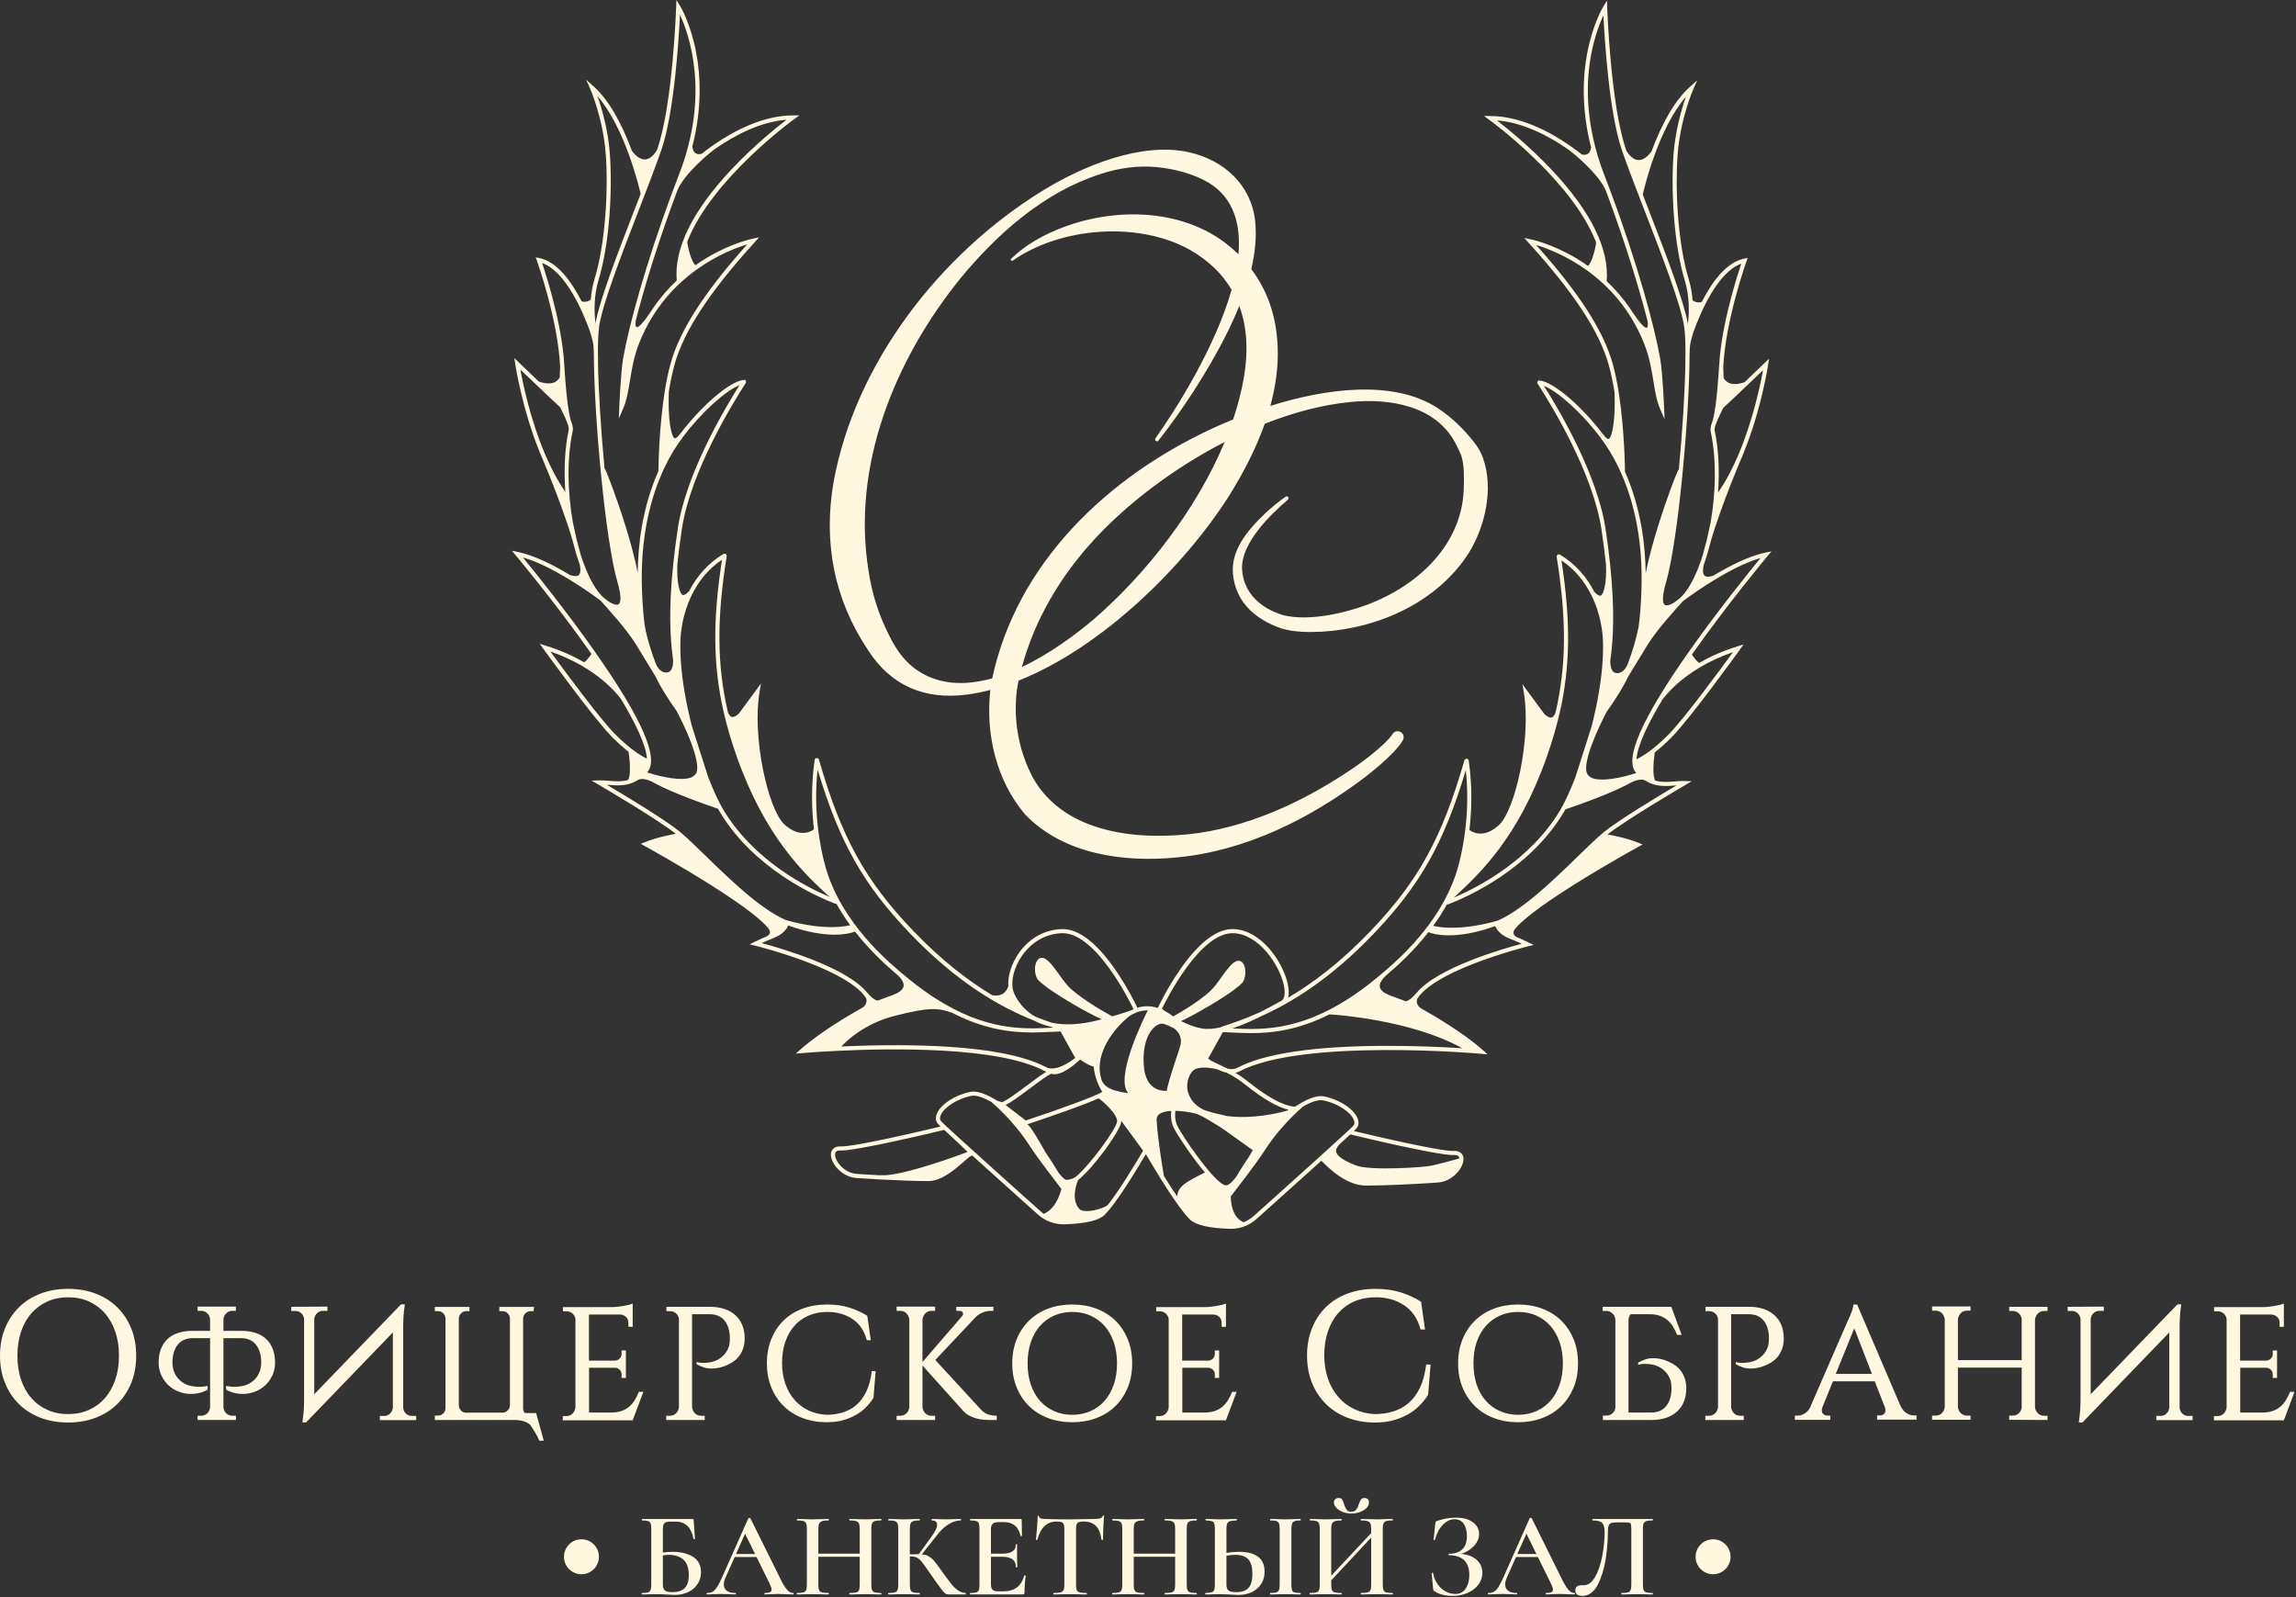 <svg xmlns="http://www.w3.org/2000/svg" xmlns:xlink="http://www.w3.org/1999/xlink" xmlns:serif="http://www.serif.com/" width="100%" height="100%" viewBox="0 0 1305 908" xml:space="preserve" style="fill-rule:evenodd;clip-rule:evenodd;stroke-linejoin:round;stroke-miterlimit:2;"><rect x="0" y="0" width="1305" height="908" fill="#333333" stroke="none"/><path d="M38.7,732.6c5.73,-0 10.971,0.916 15.694,2.721c4.724,1.804 8.806,4.379 12.22,7.72c3.382,3.346 6.034,7.342 7.953,11.984c1.889,4.675 2.834,9.854 2.834,15.566c-0,5.709 -0.945,10.917 -2.834,15.563c-1.919,4.646 -4.571,8.637 -7.953,11.983c-3.414,3.342 -7.496,5.917 -12.22,7.721c-4.723,1.804 -9.964,2.721 -15.694,2.721c-5.728,-0 -10.97,-0.917 -15.693,-2.721c-4.723,-1.804 -8.807,-4.379 -12.189,-7.721c-3.413,-3.346 -6.064,-7.337 -7.954,-11.983c-1.919,-4.646 -2.864,-9.854 -2.864,-15.563c-0,-5.712 0.945,-10.891 2.864,-15.566c1.89,-4.642 4.541,-8.638 7.954,-11.984c3.382,-3.341 7.466,-5.916 12.189,-7.72c4.723,-1.805 9.965,-2.721 15.693,-2.721Zm824.142,8.9c5.045,-0 9.658,0.808 13.82,2.396c4.159,1.587 7.755,3.854 10.759,6.8c2.979,2.945 5.312,6.462 7.004,10.554c1.662,4.116 2.496,8.675 2.496,13.704c-0,5.029 -0.834,9.612 -2.496,13.704c-1.692,4.092 -4.025,7.608 -7.004,10.554c-3.004,2.942 -6.6,5.209 -10.759,6.8c-4.162,1.588 -8.775,2.396 -13.82,2.396c-5.046,0 -9.663,-0.808 -13.821,-2.396c-4.159,-1.591 -7.754,-3.858 -10.734,-6.8c-3.004,-2.946 -5.337,-6.462 -7.004,-10.554c-1.687,-4.092 -2.52,-8.675 -2.52,-13.704c-0,-5.029 0.833,-9.588 2.52,-13.704c1.667,-4.092 4,-7.609 7.005,-10.554c2.979,-2.946 6.575,-5.213 10.733,-6.8c4.158,-1.588 8.775,-2.396 13.821,-2.396Zm-0,62.687c3.837,0 7.325,-0.704 10.466,-2.112c3.138,-1.404 5.796,-3.384 8.021,-5.938c2.2,-2.529 3.917,-5.604 5.154,-9.2c1.205,-3.566 1.825,-7.579 1.825,-11.983c0,-4.404 -0.62,-8.417 -1.825,-11.988c-1.237,-3.566 -2.954,-6.641 -5.154,-9.195c-2.225,-2.53 -4.883,-4.509 -8.021,-5.942c-3.141,-1.404 -6.629,-2.108 -10.466,-2.108c-3.784,-0 -7.217,0.704 -10.359,2.108c-3.141,1.433 -5.82,3.412 -8.05,5.942c-2.229,2.554 -3.945,5.629 -5.154,9.195c-1.204,3.571 -1.796,7.584 -1.796,11.988c0,4.404 0.592,8.417 1.796,11.983c1.209,3.596 2.925,6.671 5.154,9.2c2.23,2.554 4.909,4.534 8.05,5.938c3.142,1.408 6.575,2.112 10.359,2.112Zm48.196,2.946l-0,-2.479l1.983,-0c1.317,-0 2.471,-0.442 3.462,-1.3c0.992,-0.863 1.53,-1.904 1.667,-3.129l0,-50.259c-0.137,-1.12 -0.537,-2.083 -1.237,-2.945c-0.134,-0.13 -0.242,-0.234 -0.375,-0.363c-0.509,-0.496 -1.046,-0.887 -1.609,-1.121c-0.458,-0.183 -0.966,-0.287 -1.529,-0.366l-2.471,-0l0,-2.371l39.017,-0l5.879,15.971l-2.579,-0c-0.671,-1.692 -1.446,-3.28 -2.334,-4.713c-0.887,-1.433 -1.958,-2.683 -3.191,-3.729c-1.238,-1.042 -2.684,-1.846 -4.35,-2.446c-1.688,-0.575 -3.675,-0.862 -6.009,-0.862l-10.52,-0c-0.75,0.862 -1.155,1.85 -1.234,3.025l0,52.862l12.88,0c3.674,0 6.466,-1.171 8.424,-3.542c1.963,-2.37 2.98,-5.525 3.117,-9.508l0,-0.733c0,-1.717 -0.162,-3.204 -0.458,-4.425l-0,0.1c-0.696,-2.029 -1.638,-3.671 -2.792,-4.921c-1.179,-1.254 -2.466,-2.242 -3.837,-2.946c-1.396,-0.704 -2.792,-1.146 -4.213,-1.379c-1.421,-0.208 -2.708,-0.313 -3.837,-0.313c-1.209,0 -2.117,0.075 -2.738,0.259c-0.375,0.079 -0.725,0.158 -1.046,0.287l0,-1.279c1.638,-0.858 3.088,-1.508 4.321,-1.9c1.209,-0.392 2.575,-0.6 4.104,-0.6c2.446,0 4.804,0.417 7.088,1.25c2.279,0.833 4.267,1.904 6.008,3.179c1.746,1.279 3.142,3.025 4.213,5.238c1.075,2.216 1.612,4.662 1.612,7.35c0,5.65 -1.746,10.083 -5.233,13.287c-3.517,3.204 -8.371,4.821 -14.625,4.821l-27.558,0Zm82.945,-64.333c6.255,-0 11.109,1.616 14.625,4.821c3.517,3.204 5.259,7.633 5.259,13.287c-0,2.683 -0.538,5.133 -1.609,7.35c-1.075,2.213 -2.471,3.958 -4.212,5.238c-1.746,1.275 -3.729,2.341 -6.013,3.15c-2.279,0.833 -4.641,1.25 -7.112,1.25c-1.5,-0 -2.871,-0.209 -4.104,-0.596c-1.234,-0.392 -2.659,-1.017 -4.292,-1.879l0,-1.275c0.292,0.129 0.642,0.208 1.017,0.258c0.645,0.183 1.558,0.287 2.766,0.287c1.125,0 2.413,-0.104 3.838,-0.337c1.421,-0.208 2.817,-0.679 4.212,-1.379c1.367,-0.704 2.655,-1.671 3.838,-2.946c1.154,-1.25 2.092,-2.892 2.762,-4.9l0,0.079c0.321,-1.225 0.484,-2.683 0.484,-4.404l-0,-0.729c-0.134,-3.984 -1.154,-7.167 -3.113,-9.534c-1.958,-2.345 -4.775,-3.52 -8.425,-3.52l-9.958,-0l-0,52.841c0.137,1.354 0.671,2.5 1.612,3.438c0.938,0.966 2.146,1.433 3.596,1.433l1.984,0l-0,2.4l-21.867,0l-0,-2.4l2.012,0c1.446,0 2.655,-0.467 3.596,-1.433c0.938,-0.938 1.475,-2.084 1.609,-3.438l-0,-50.183c-0.134,-1.225 -0.671,-2.267 -1.663,-3.125c-0.996,-0.863 -2.15,-1.279 -3.462,-1.279l-1.988,-0l0,-2.475l24.608,-0Zm86.355,56.621l-0,-0.109c0.887,1.904 2.037,3.234 3.433,4.042c1.371,0.808 2.683,1.2 3.946,1.2l1.608,-0l0,2.396l-22.433,-0l-0,-2.396l1.612,-0c0.834,-0 1.554,-0.238 2.2,-0.733c0.617,-0.492 0.938,-1.225 0.938,-2.213c-0,-0.55 -0.104,-1.096 -0.292,-1.642l-5.771,-14.8l-23.775,0l-6.037,14.88l-0,-0.08c-0.188,0.675 -0.296,1.225 -0.296,1.642c-0,0.988 0.321,1.746 0.992,2.267c0.67,0.521 1.395,0.779 2.229,0.779l1.608,-0l0,2.371l-20.15,-0l0,-2.371l1.608,-0c1.263,-0 2.575,-0.388 3.971,-1.196c1.371,-0.808 2.525,-2.112 3.409,-3.962l-0.109,-0l21.013,-48.255c0.646,-1.354 1.208,-2.629 1.716,-3.854c0.459,-1.041 0.834,-2.112 1.18,-3.229c0.35,-1.096 0.512,-1.983 0.512,-2.658l2.092,-0l24.796,57.921Zm-16.371,-18.475l-10.034,-25.925l-10.52,25.925l20.554,-0Zm78.037,26.079l0,-2.371l1.988,-0c1.366,-0 2.546,-0.467 3.541,-1.429c0.992,-0.967 1.5,-2.088 1.555,-3.363l-0,-22.512l-36.25,-0l-0,22.433c0.133,1.329 0.666,2.475 1.608,3.442c0.937,0.962 2.146,1.429 3.596,1.429l1.983,-0l0,2.371l-21.867,-0l0,-2.371l1.984,-0c1.45,-0 2.658,-0.467 3.596,-1.429c0.941,-0.967 1.475,-2.113 1.612,-3.442l0,-49.817c-0.137,-1.354 -0.671,-2.529 -1.612,-3.516c-0.938,-0.967 -2.146,-1.459 -3.596,-1.459l-1.984,0l0,-2.4l21.867,0l0,2.4l-1.983,0c-1.45,0 -2.659,0.492 -3.596,1.459c-0.942,0.987 -1.475,2.162 -1.608,3.516l-0,23.163l36.25,-0l-0,-23.163c-0.055,-1.275 -0.563,-2.395 -1.555,-3.362c-0.995,-0.963 -2.175,-1.433 -3.541,-1.433l-1.988,-0l0,-2.371l21.763,-0l-0,2.371l-1.904,-0c-1.45,-0 -2.659,0.495 -3.596,1.462c-0.942,0.988 -1.475,2.163 -1.613,3.517l0,49.712c0.138,1.354 0.671,2.5 1.613,3.438c0.937,0.966 2.146,1.433 3.596,1.433l1.904,0l-0,2.4l-21.763,-0.108Zm53.779,-64.329l0,2.4l-2.47,-0c-1.396,-0 -2.55,0.466 -3.463,1.379c-0.912,0.912 -1.421,2.033 -1.554,3.308l-0,42.729l49.321,-51.091l2.171,-0l-0.48,3.675c-0.137,1.091 -0.241,2.37 -0.325,3.804c-0.079,1.429 -0.133,2.916 -0.133,4.454l0,46.692c0.054,1.354 0.563,2.5 1.504,3.412c0.938,0.913 2.092,1.379 3.409,1.379l2.466,0l0,2.396l-20.633,0l-0,-2.396l2.467,0c1.316,0 2.441,-0.466 3.354,-1.379c0.912,-0.912 1.425,-2.033 1.558,-3.308l0,-42.759l-49.321,51.121l-2.096,0c0.188,-1.279 0.35,-2.604 0.484,-3.958c0.133,-1.175 0.241,-2.479 0.35,-3.913c0.079,-1.429 0.133,-2.862 0.133,-4.27l0,-46.588c-0.079,-1.225 -0.592,-2.317 -1.529,-3.229c-0.938,-0.913 -2.038,-1.383 -3.3,-1.383l-2.471,-0l0,-2.371l20.558,-0.104Zm102.317,64.616l-39.737,0l-0,-2.396l1.983,0c1.45,0 2.658,-0.47 3.596,-1.433c0.941,-0.937 1.475,-2.108 1.612,-3.517l0,-50.183c-0.137,-1.225 -0.671,-2.292 -1.637,-3.15c-0.996,-0.862 -2.146,-1.279 -3.488,-1.279l-1.987,-0l-0,-2.371l27.854,0c0.937,0 1.983,-0.079 3.167,-0.208c1.154,-0.129 2.308,-0.288 3.408,-0.467c1.1,-0.183 2.117,-0.392 3.058,-0.629c0.938,-0.233 1.663,-0.492 2.171,-0.729l0,13.237l-2.442,0l0,-2.396c0,-1.225 -0.429,-2.266 -1.258,-3.129c-0.858,-0.858 -1.933,-1.329 -3.196,-1.458l-17.979,-0l0,26.187l14.758,0c1.075,-0.054 1.988,-0.445 2.713,-1.15c0.725,-0.7 1.075,-1.562 1.075,-2.604l-0,-2.033l2.467,-0l-0,15.633l-2.467,0l-0,-2.108c-0,-0.992 -0.35,-1.85 -1.075,-2.554c-0.725,-0.704 -1.583,-1.067 -2.521,-1.121l-14.867,-0l0,25.454l12.396,0c2.334,0 4.346,-0.283 6.038,-0.883c1.662,-0.575 3.112,-1.384 4.346,-2.425c1.208,-1.042 2.283,-2.292 3.166,-3.725c0.888,-1.434 1.667,-3.021 2.363,-4.742l2.55,0l-6.067,16.179Zm-484.987,-31.691l-1.4,17.22c-1.434,2.275 -3.138,4.38 -5.059,6.3c-1.921,1.925 -4.146,3.55 -6.641,4.942c-2.53,1.392 -5.334,2.517 -8.413,3.313c-3.075,0.8 -6.492,1.183 -10.208,1.183c-5.575,-0 -10.754,-0.917 -15.479,-2.721c-4.725,-1.804 -8.809,-4.379 -12.188,-7.721c-3.412,-3.346 -6.067,-7.337 -7.954,-11.983c-1.921,-4.646 -2.867,-9.883 -2.867,-15.654c0,-5.65 0.946,-10.8 2.804,-15.475c1.859,-4.642 4.45,-8.638 7.834,-11.984c3.379,-3.341 7.466,-5.916 12.279,-7.72c4.783,-1.805 10.179,-2.721 16.121,-2.721c5.3,-0 10.116,0.679 14.412,2.071c4.296,1.391 8.075,3.137 11.367,5.237l2.254,15.771l-2.558,-0c-1.584,-6.067 -4.663,-10.625 -9.263,-13.7c-4.604,-3.046 -9.966,-4.588 -16.121,-4.588c-4.512,0 -8.562,0.771 -12.191,2.338c-3.625,1.571 -6.704,3.817 -9.234,6.687c-2.558,2.9 -4.508,6.392 -5.879,10.446c-1.371,4.084 -2.041,8.579 -2.041,13.521c-0,4.942 0.729,9.438 2.162,13.463c1.433,4.054 3.413,7.516 5.975,10.387c2.529,2.896 5.575,5.175 9.079,6.804c3.504,1.625 7.346,2.542 11.579,2.75c3.596,0 7.038,-0.504 10.3,-1.479c3.263,-0.975 6.155,-2.546 8.746,-4.733c2.592,-2.192 4.754,-5.092 6.521,-8.729c1.738,-3.609 2.925,-8.017 3.567,-13.225l2.496,-0Zm-676.065,-19.142c6.359,-0 11.19,1.617 14.437,4.821c3.246,3.233 4.857,7.633 4.857,13.208c-0,2.688 -0.51,5.133 -1.557,7.35c-1.047,2.213 -2.415,4.092 -4.106,5.654c-1.717,1.563 -3.676,2.763 -5.876,3.571c-2.228,0.833 -4.535,1.25 -6.923,1.25c-1.503,0 -3.032,-0.183 -4.615,-0.55c-1.584,-0.362 -3.167,-0.987 -4.75,-1.85l-0,-2.187c0.455,0.129 0.939,0.208 1.502,0.262c0.456,0.129 0.966,0.208 1.53,0.233c0.563,0.025 1.127,0.055 1.69,0.055c1.154,-0 2.442,-0.109 3.891,-0.342c1.449,-0.208 2.845,-0.65 4.213,-1.329c1.369,-0.675 2.63,-1.642 3.784,-2.892c1.154,-1.25 2.093,-2.892 2.79,-4.925c0.135,-0.492 0.242,-1.121 0.376,-1.929c0.134,-0.804 0.188,-1.613 0.188,-2.475l0,-0.729c-0.134,-3.934 -1.154,-7.084 -3.113,-9.484c-1.959,-2.37 -4.803,-3.566 -8.533,-3.566l-9.821,-0l-0,39.237c0.054,1.354 0.563,2.5 1.556,3.438c0.966,0.966 2.147,1.433 3.542,1.433l1.985,0l0,2.4l-21.762,0l0,-2.4l1.986,0c1.369,0 2.549,-0.467 3.542,-1.433c0.993,-0.938 1.503,-2.084 1.557,-3.438l-0,-39.237l-9.741,-0c-3.73,-0 -6.548,1.196 -8.506,3.566c-1.96,2.4 -3.006,5.55 -3.141,9.484l0,0.729c0,0.862 0.055,1.671 0.189,2.475c0.134,0.808 0.241,1.437 0.375,1.929c0.698,2.033 1.637,3.675 2.818,4.925c1.153,1.25 2.415,2.217 3.783,2.892c1.342,0.679 2.738,1.121 4.214,1.329c1.449,0.233 2.737,0.342 3.864,0.342c0.563,-0 1.154,-0.03 1.717,-0.055c0.563,-0.025 1.046,-0.104 1.503,-0.233c0.563,-0.054 1.073,-0.133 1.503,-0.262l-0,2.187c-1.584,0.863 -3.14,1.488 -4.723,1.85c-1.583,0.367 -3.113,0.55 -4.643,0.55c-2.388,0 -4.695,-0.417 -6.896,-1.25c-2.227,-0.808 -4.186,-2.008 -5.877,-3.571c-1.69,-1.562 -3.059,-3.441 -4.105,-5.654c-1.047,-2.217 -1.584,-4.662 -1.584,-7.35c-0,-5.575 1.637,-9.975 4.884,-13.208c3.247,-3.204 8.077,-4.821 14.437,-4.821l9.929,-0l-0,-6.433c-0.054,-1.33 -0.564,-2.505 -1.557,-3.492c-0.993,-0.967 -2.173,-1.458 -3.542,-1.458l-1.986,-0l0,-2.4l21.762,-0l0,2.4l-1.985,-0c-1.395,-0 -2.576,0.491 -3.542,1.458c-0.993,0.987 -1.502,2.162 -1.556,3.492l-0,6.433l10.036,-0Zm49.055,-13.783l-0,2.4l-2.469,-0c-1.396,-0 -2.549,0.466 -3.462,1.379c-0.913,0.912 -1.422,2.033 -1.557,3.308l0,42.729l49.322,-51.091l2.173,-0l-0.483,3.675c-0.134,1.091 -0.242,2.37 -0.322,3.804c-0.08,1.429 -0.133,2.916 -0.133,4.454l-0,46.692c0.053,1.354 0.563,2.5 1.502,3.412c0.939,0.913 2.093,1.379 3.408,1.379l2.468,0l0,2.396l-20.635,0l0,-2.396l2.469,0c1.315,0 2.441,-0.466 3.354,-1.379c0.912,-0.912 1.422,-2.033 1.556,-3.308l0,-42.759l-49.321,51.121l-2.093,0c0.188,-1.279 0.35,-2.604 0.483,-3.958c0.135,-1.175 0.242,-2.479 0.349,-3.913c0.081,-1.429 0.135,-2.862 0.135,-4.27l-0,-46.588c-0.081,-1.225 -0.591,-2.317 -1.53,-3.229c-0.939,-0.913 -2.039,-1.383 -3.301,-1.383l-2.469,-0l0,-2.371l20.556,-0.104Zm117.186,2.579l-1.691,-0c-1.154,-0 -2.12,0.391 -2.925,1.2c-0.831,0.808 -1.26,1.746 -1.341,2.841l-0,51.484c0.081,0.912 0.375,1.691 0.939,2.371l6.44,-0l4.374,15.737l-2.576,0c-0.698,-1.721 -1.476,-3.308 -2.361,-4.742c-0.886,-1.433 -1.664,-2.683 -2.389,-3.725c-0.724,-1.041 -1.932,-1.85 -3.596,-2.425c-1.69,-0.6 -3.703,-0.883 -6.037,-0.883l-44.974,0l0,-2.479l1.798,-0c1.153,-0 2.12,-0.388 2.951,-1.196c0.833,-0.808 1.262,-1.746 1.315,-2.842l-0,-51.3c-0.053,-1.095 -0.482,-2.033 -1.315,-2.841c-0.831,-0.809 -1.798,-1.2 -2.951,-1.2l-1.798,-0l0,-2.396l19.696,-0l0,2.396l-1.798,-0c-1.127,-0 -2.093,0.391 -2.925,1.2c-0.832,0.808 -1.261,1.746 -1.341,2.841l-0,49.634c0.08,1.121 0.509,2.058 1.288,2.841c0.778,0.805 1.717,1.196 2.79,1.196l20.823,0c1.074,0 2.013,-0.416 2.845,-1.25c0.832,-0.808 1.261,-1.796 1.315,-2.971l-0,-49.45c-0.054,-1.095 -0.483,-2.033 -1.315,-2.841c-0.832,-0.809 -1.798,-1.2 -2.925,-1.2l-1.797,-0l-0,-2.396l19.777,-0l-0.296,2.396Zm56.327,62.037l-39.742,0l-0,-2.396l1.986,0c1.449,0 2.657,-0.47 3.595,-1.433c0.94,-0.937 1.477,-2.108 1.611,-3.517l-0,-50.183c-0.134,-1.225 -0.671,-2.292 -1.637,-3.15c-0.993,-0.862 -2.147,-1.279 -3.489,-1.279l-1.985,-0l-0,-2.371l27.853,0c0.94,0 1.986,-0.079 3.167,-0.208c1.154,-0.129 2.308,-0.288 3.408,-0.467c1.1,-0.183 2.12,-0.392 3.059,-0.629c0.939,-0.233 1.663,-0.492 2.174,-0.729l-0,13.237l-2.442,0l-0,-2.396c-0,-1.225 -0.43,-2.266 -1.261,-3.129c-0.859,-0.858 -1.933,-1.329 -3.193,-1.458l-17.98,-0l0,26.187l14.759,0c1.074,-0.054 1.986,-0.445 2.71,-1.15c0.724,-0.7 1.074,-1.562 1.074,-2.604l-0,-2.033l2.468,-0l0,15.633l-2.468,0l-0,-2.108c-0,-0.992 -0.35,-1.85 -1.074,-2.554c-0.724,-0.704 -1.583,-1.067 -2.522,-1.121l-14.866,-0l-0,25.454l12.397,0c2.335,0 4.347,-0.283 6.038,-0.883c1.664,-0.575 3.112,-1.384 4.347,-2.425c1.208,-1.042 2.281,-2.292 3.166,-3.725c0.886,-1.434 1.664,-3.021 2.362,-4.742l2.549,0l-6.064,16.179Zm43.768,-64.512c6.252,-0 11.109,1.616 14.624,4.821c3.517,3.204 5.259,7.633 5.259,13.287c-0,2.683 -0.534,5.133 -1.609,7.35c-1.075,2.213 -2.47,3.958 -4.212,5.238c-1.745,1.275 -3.731,2.341 -6.012,3.15c-2.281,0.833 -4.642,1.25 -7.111,1.25c-1.503,-0 -2.871,-0.209 -4.105,-0.596c-1.235,-0.392 -2.657,-1.017 -4.294,-1.879l-0,-1.275c0.296,0.129 0.644,0.208 1.02,0.258c0.644,0.183 1.556,0.287 2.764,0.287c1.126,0 2.415,-0.104 3.837,-0.337c1.422,-0.208 2.818,-0.679 4.213,-1.379c1.369,-0.704 2.657,-1.671 3.837,-2.946c1.154,-1.25 2.093,-2.892 2.764,-4.9l0,0.079c0.322,-1.225 0.483,-2.683 0.483,-4.404l0,-0.729c-0.134,-3.984 -1.154,-7.167 -3.112,-9.534c-1.96,-2.345 -4.777,-3.52 -8.427,-3.52l-9.955,-0l0,52.841c0.134,1.354 0.671,2.5 1.61,3.438c0.939,0.966 2.147,1.433 3.595,1.433l1.987,0l-0,2.4l-21.87,0l0,-2.4l2.013,0c1.449,0 2.656,-0.467 3.595,-1.433c0.94,-0.938 1.476,-2.084 1.61,-3.438l-0,-50.183c-0.134,-1.225 -0.67,-2.267 -1.664,-3.125c-0.992,-0.863 -2.146,-1.279 -3.461,-1.279l-1.986,-0l0,-2.475l24.607,-0Zm94.324,36.583l-1.233,15.163c-1.262,2.008 -2.767,3.858 -4.454,5.55c-1.692,1.695 -3.65,3.129 -5.85,4.35c-2.229,1.225 -4.696,2.216 -7.408,2.92c-2.709,0.705 -5.717,1.042 -8.988,1.042c-4.912,0 -9.475,-0.808 -13.633,-2.396c-4.159,-1.591 -7.754,-3.858 -10.734,-6.8c-3.004,-2.946 -5.341,-6.462 -7.004,-10.554c-1.691,-4.092 -2.521,-8.704 -2.521,-13.783c0,-4.975 0.83,-9.509 2.467,-13.625c1.638,-4.092 3.917,-7.609 6.896,-10.554c2.979,-2.946 6.575,-5.213 10.817,-6.8c4.212,-1.588 8.962,-2.396 14.195,-2.396c4.667,-0 8.909,0.6 12.692,1.821c3.783,1.225 7.108,2.762 10.008,4.612l1.984,13.888l-2.254,-0c-1.392,-5.342 -4.105,-9.355 -8.155,-12.063c-4.054,-2.683 -8.775,-4.037 -14.195,-4.037c-3.971,-0 -7.542,0.675 -10.734,2.058c-3.196,1.379 -5.904,3.358 -8.133,5.887c-2.254,2.555 -3.971,5.63 -5.179,9.196c-1.204,3.596 -1.796,7.559 -1.796,11.909c-0,4.35 0.642,8.312 1.904,11.854c1.263,3.571 3.008,6.621 5.263,9.146c2.225,2.554 4.908,4.558 7.995,5.991c3.084,1.434 6.467,2.242 10.196,2.425c3.167,0 6.2,-0.441 9.071,-1.304c2.871,-0.858 5.421,-2.242 7.7,-4.167c2.283,-1.929 4.188,-4.483 5.742,-7.687c1.529,-3.179 2.575,-7.063 3.141,-11.646l2.2,0Zm26.596,20.479c0.134,1.354 0.671,2.5 1.609,3.438c0.937,0.966 2.145,1.433 3.595,1.433l1.984,0l-0,2.4l-21.867,0l0,-2.4l2.013,0c1.45,0 2.654,-0.467 3.595,-1.433c0.938,-0.938 1.475,-2.084 1.609,-3.438l-0,-49.816c-0.134,-1.33 -0.671,-2.505 -1.609,-3.492c-0.941,-0.967 -2.145,-1.458 -3.595,-1.458l-2.013,-0l0,-2.4l21.867,-0l-0,2.4l-1.984,-0c-1.45,-0 -2.658,0.491 -3.595,1.458c-0.938,0.987 -1.475,2.162 -1.609,3.492l0,24.179l22.538,-26.109c0.375,-0.441 0.566,-0.858 0.566,-1.275c0,-0.495 -0.191,-0.912 -0.566,-1.254c-0.375,-0.337 -0.913,-0.491 -1.609,-0.491l-1.716,-0l-0,-2.296l21.116,-0l0,2.296l-1.125,-0c-1.908,-0 -3.679,0.362 -5.312,1.091c-1.638,0.729 -3.008,1.721 -4.079,2.946l-22.517,23.892l26.138,28.4c1.125,1.171 2.362,1.979 3.729,2.475c1.371,0.496 3.058,0.783 5.071,0.833l-0,2.4l-4.642,0c-0.696,0 -1.638,-0.054 -2.788,-0.158c-1.183,-0.079 -2.445,-0.288 -3.787,-0.625c-1.367,-0.338 -2.733,-0.859 -4.158,-1.563c-1.421,-0.704 -2.709,-1.721 -3.863,-2.996l-22.996,-25.641l0,23.712Zm85.121,-58.362c5.046,-0 9.663,0.808 13.821,2.396c4.158,1.587 7.754,3.854 10.762,6.8c2.975,2.945 5.313,6.462 7.005,10.554c1.662,4.116 2.491,8.675 2.491,13.704c0,5.029 -0.829,9.612 -2.491,13.704c-1.692,4.092 -4.03,7.608 -7.005,10.554c-3.008,2.942 -6.604,5.209 -10.762,6.8c-4.158,1.588 -8.775,2.396 -13.821,2.396c-5.042,0 -9.658,-0.808 -13.817,-2.396c-4.162,-1.591 -7.758,-3.858 -10.733,-6.8c-3.008,-2.946 -5.342,-6.462 -7.004,-10.554c-1.692,-4.092 -2.525,-8.675 -2.525,-13.704c-0,-5.029 0.833,-9.588 2.525,-13.704c1.662,-4.092 3.996,-7.609 7.004,-10.554c2.975,-2.946 6.571,-5.213 10.733,-6.8c4.159,-1.588 8.775,-2.396 13.817,-2.396Zm0,62.687c3.838,0 7.325,-0.704 10.467,-2.112c3.141,-1.404 5.796,-3.384 8.025,-5.938c2.2,-2.529 3.916,-5.604 5.15,-9.2c1.208,-3.566 1.825,-7.579 1.825,-11.983c-0,-4.404 -0.617,-8.417 -1.825,-11.988c-1.234,-3.566 -2.95,-6.641 -5.15,-9.195c-2.229,-2.53 -4.884,-4.509 -8.025,-5.942c-3.142,-1.404 -6.629,-2.108 -10.467,-2.108c-3.783,-0 -7.217,0.704 -10.358,2.108c-3.138,1.433 -5.821,3.412 -8.05,5.942c-2.225,2.554 -3.942,5.629 -5.15,9.195c-1.209,3.571 -1.8,7.584 -1.8,11.988c-0,4.404 0.591,8.417 1.8,11.983c1.208,3.596 2.925,6.671 5.15,9.2c2.229,2.554 4.912,4.534 8.05,5.938c3.141,1.408 6.575,2.112 10.358,2.112Zm87.375,3.125l-39.742,0l0,-2.396l1.988,0c1.45,0 2.654,-0.47 3.596,-1.433c0.937,-0.937 1.475,-2.108 1.608,-3.517l0,-50.183c-0.133,-1.225 -0.671,-2.292 -1.637,-3.15c-0.992,-0.862 -2.146,-1.279 -3.488,-1.279l-1.983,-0l-0,-2.371l27.85,0c0.941,0 1.987,-0.079 3.166,-0.208c1.155,-0.129 2.309,-0.288 3.409,-0.467c1.1,-0.183 2.121,-0.392 3.062,-0.629c0.938,-0.233 1.663,-0.492 2.171,-0.729l0,13.237l-2.442,0l0,-2.396c0,-1.225 -0.429,-2.266 -1.262,-3.129c-0.858,-0.858 -1.929,-1.329 -3.192,-1.458l-17.979,-0l0,26.187l14.758,0c1.075,-0.054 1.988,-0.445 2.713,-1.15c0.725,-0.7 1.071,-1.562 1.071,-2.604l-0,-2.033l2.471,-0l-0,15.633l-2.471,0l-0,-2.108c-0,-0.992 -0.346,-1.85 -1.071,-2.554c-0.725,-0.704 -1.583,-1.067 -2.525,-1.121l-14.867,-0l0,25.454l12.4,0c2.334,0 4.346,-0.283 6.038,-0.883c1.662,-0.575 3.112,-1.384 4.346,-2.425c1.208,-1.042 2.279,-2.292 3.166,-3.725c0.888,-1.434 1.663,-3.021 2.363,-4.742l2.55,0l-6.067,16.179Zm-658.1,-3.525c4.358,0 8.32,-0.8 11.885,-2.396c3.565,-1.6 6.582,-3.845 9.111,-6.745c2.499,-2.871 4.449,-6.363 5.851,-10.446c1.371,-4.054 2.072,-8.609 2.072,-13.609c-0,-5 -0.701,-9.558 -2.072,-13.612c-1.402,-4.054 -3.352,-7.546 -5.851,-10.446c-2.529,-2.867 -5.546,-5.117 -9.111,-6.746c-3.565,-1.596 -7.527,-2.396 -11.885,-2.396c-4.296,0 -8.197,0.8 -11.762,2.396c-3.565,1.629 -6.613,3.879 -9.141,6.746c-2.53,2.9 -4.48,6.392 -5.852,10.446c-1.371,4.054 -2.041,8.612 -2.041,13.612c-0,5 0.67,9.555 2.041,13.609c1.372,4.083 3.322,7.575 5.852,10.446c2.528,2.9 5.576,5.145 9.141,6.745c3.565,1.596 7.466,2.396 11.762,2.396Z" style="fill:#fff7e0;fill-rule:nonzero;"></path><path d="M382.245,882.079c4.802,-0 8.713,0.962 11.732,2.883c2.95,1.921 4.459,4.8 4.459,8.713c0,2.471 -0.617,4.666 -1.921,6.654c-1.304,1.992 -3.019,3.5 -5.283,4.596c-2.264,1.1 -4.871,1.65 -7.752,1.65c-1.167,-0 -2.676,-0.071 -4.392,-0.209c-0.617,-0.066 -1.44,-0.066 -2.4,-0.137c-1.03,-0.067 -2.128,-0.067 -3.294,-0.067l-4.94,0.067c-0.892,0.071 -2.058,0.071 -3.567,0.071c-0.138,-0 -0.206,-0.138 -0.206,-0.413c-0,-0.275 0.068,-0.412 0.206,-0.412c1.578,-0 2.675,-0.138 3.43,-0.342c0.686,-0.208 1.166,-0.687 1.441,-1.375c0.274,-0.617 0.411,-1.646 0.411,-3.017l0,-31.766c0,-1.371 -0.137,-2.4 -0.343,-3.017c-0.274,-0.621 -0.755,-1.1 -1.509,-1.375c-0.755,-0.204 -1.852,-0.342 -3.362,-0.342c-0.068,0 -0.137,-0.137 -0.137,-0.412c-0,-0.275 0.069,-0.413 0.137,-0.413l28.198,0c0.48,0 0.824,0.071 0.961,0.209c0.137,0.204 0.206,0.616 0.206,1.233l0.686,9.813c-0,0.137 -0.137,0.204 -0.343,0.204c-0.274,0.071 -0.412,-0 -0.481,-0.138c-0.617,-3.225 -1.715,-5.625 -3.43,-7.341c-1.715,-1.646 -3.911,-2.467 -6.449,-2.467l-3.225,-0c-1.715,-0 -2.881,0.275 -3.43,0.892c-0.618,0.616 -0.893,1.783 -0.893,3.566l0,13.104c1.853,-0.275 3.637,-0.412 5.49,-0.412Zm-0.069,22.917c3.225,-0 5.626,-0.825 7.135,-2.405c1.441,-1.575 2.196,-3.979 2.196,-7.2c-0,-3.983 -0.96,-6.929 -2.951,-8.783c-1.989,-1.854 -4.802,-2.812 -8.438,-2.812c-0.686,-0 -1.784,0.066 -3.363,0.275l0,16.67c0,1.442 0.344,2.538 1.098,3.225c0.686,0.684 2.127,1.03 4.323,1.03Z" style="fill:#fff7e0;fill-rule:nonzero;"></path><path d="M450.783,905.475c0.209,-0 0.346,0.137 0.346,0.412c0,0.275 -0.137,0.413 -0.346,0.413c-0.891,-0 -2.262,-0.071 -4.183,-0.138c-1.921,-0.071 -3.292,-0.137 -4.188,-0.137c-1.162,-0 -2.466,0.066 -4.045,0.137c-1.579,0.067 -2.746,0.138 -3.638,0.138c-0.204,-0 -0.275,-0.138 -0.275,-0.413c0,-0.275 0.071,-0.412 0.275,-0.412c1.304,-0 2.333,-0.138 2.95,-0.479c0.617,-0.275 0.892,-0.755 0.892,-1.442c-0,-0.688 -0.408,-1.85 -1.163,-3.5l-7.412,-15.025l-12.417,-0l-5.284,11.871c-0.618,1.371 -0.892,2.608 -0.892,3.704c0,1.579 0.549,2.812 1.716,3.637c1.166,0.821 2.744,1.234 4.802,1.234c0.204,-0 0.341,0.137 0.341,0.412c0,0.275 -0.137,0.413 -0.341,0.413c-0.825,-0 -1.989,-0.071 -3.567,-0.138c-1.716,-0.071 -3.225,-0.137 -4.529,-0.137c-1.235,-0 -2.675,0.066 -4.322,0.137c-1.441,0.067 -2.676,0.138 -3.636,0.138c-0.206,-0 -0.343,-0.138 -0.343,-0.413c-0,-0.275 0.137,-0.412 0.343,-0.412c1.303,-0 2.332,-0.275 3.224,-0.754c0.892,-0.48 1.716,-1.442 2.539,-2.746c0.823,-1.3 1.784,-3.225 2.95,-5.763l14.749,-33.204c0.071,-0.137 0.275,-0.208 0.621,-0.208c0.342,-0 0.479,0.071 0.546,0.208l16.812,33.892c1.575,3.291 2.95,5.558 4.046,6.725c1.029,1.233 2.196,1.85 3.429,1.85Zm-32.45,-22.159l10.842,0l-5.696,-11.529l-5.146,11.529Z" style="fill:#fff7e0;fill-rule:nonzero;"></path><path d="M500.8,905.475c0.137,-0 0.204,0.137 0.204,0.412c0,0.275 -0.067,0.413 -0.204,0.413c-1.579,-0 -2.813,-0 -3.775,-0.071l-5.008,-0.067l-5.829,0.067c-0.826,0.071 -1.921,0.071 -3.296,0.071c-0.138,-0 -0.204,-0.138 -0.204,-0.413c-0,-0.275 0.066,-0.412 0.204,-0.412c1.716,-0 3.02,-0.138 3.775,-0.342c0.754,-0.208 1.304,-0.687 1.579,-1.304c0.275,-0.617 0.408,-1.646 0.408,-3.088l0,-15.85l-23.529,0l-0,15.85c-0,1.371 0.133,2.4 0.408,3.017c0.275,0.688 0.825,1.167 1.65,1.375c0.755,0.204 2.059,0.342 3.771,0.342c0.071,-0 0.138,0.137 0.138,0.412c-0,0.275 -0.067,0.413 -0.138,0.413c-1.579,-0 -2.742,-0 -3.637,-0.071l-5.692,-0.067l-5.008,0.067c-0.892,0.071 -2.059,0.071 -3.638,0.071c-0.067,-0 -0.137,-0.138 -0.137,-0.413c-0,-0.275 0.07,-0.412 0.137,-0.412c1.646,-0 2.883,-0.138 3.638,-0.342c0.754,-0.208 1.304,-0.687 1.575,-1.375c0.275,-0.617 0.412,-1.646 0.412,-3.017l0,-31.766c0,-1.371 -0.137,-2.4 -0.412,-3.017c-0.271,-0.621 -0.821,-1.1 -1.575,-1.375c-0.755,-0.204 -1.992,-0.342 -3.571,-0.342c-0.067,0 -0.134,-0.137 -0.134,-0.412c0,-0.275 0.067,-0.413 0.134,-0.413l3.637,0.071c2.129,0.067 3.775,0.138 4.942,0.138c1.575,-0 3.5,-0.071 5.692,-0.138l3.637,-0.071c0.071,0 0.138,0.138 0.138,0.413c-0,0.275 -0.067,0.412 -0.138,0.412c-1.712,0 -2.95,0.138 -3.704,0.413c-0.825,0.275 -1.371,0.754 -1.646,1.371c-0.346,0.687 -0.479,1.716 -0.479,3.087l-0,13.996l23.529,0l0,-13.996c0,-1.371 -0.133,-2.4 -0.408,-3.087c-0.275,-0.617 -0.825,-1.096 -1.579,-1.371c-0.825,-0.275 -2.059,-0.413 -3.775,-0.413c-0.138,0 -0.204,-0.137 -0.204,-0.412c-0,-0.275 0.066,-0.413 0.204,-0.413l3.296,0.071c2.195,0.067 4.116,0.138 5.829,0.138c1.237,-0 2.883,-0.071 5.008,-0.138l3.775,-0.071c0.137,0 0.204,0.138 0.204,0.413c0,0.275 -0.067,0.412 -0.204,0.412c-1.646,0 -2.813,0.138 -3.567,0.342c-0.754,0.275 -1.304,0.754 -1.579,1.375c-0.275,0.617 -0.412,1.646 -0.412,3.017l-0,31.766c-0,1.371 0.137,2.4 0.412,3.017c0.275,0.688 0.825,1.167 1.579,1.375c0.755,0.204 1.921,0.342 3.567,0.342Z" style="fill:#fff7e0;fill-rule:nonzero;"></path><path d="M548.829,905.475c0.067,-0 0.138,0.137 0.138,0.412c-0,0.275 -0.071,0.413 -0.138,0.413l-9.95,-0c-0.616,-0 -1.167,-0.209 -1.646,-0.55c-0.479,-0.342 -1.304,-1.304 -2.471,-2.813c-1.166,-1.508 -3.087,-4.254 -5.829,-8.166l-1.237,-1.784c-1.85,-2.604 -3.154,-4.458 -3.979,-5.487c-0.892,-1.029 -1.784,-1.717 -2.675,-2.196c-0.892,-0.413 -2.125,-0.617 -3.638,-0.617l-0.275,0l0,16.054c0,1.371 0.138,2.4 0.413,3.017c0.275,0.688 0.754,1.167 1.512,1.375c0.754,0.204 1.921,0.342 3.567,0.342c0.137,-0 0.204,0.137 0.204,0.412c0,0.275 -0.067,0.413 -0.204,0.413c-1.579,-0 -2.813,-0 -3.704,-0.071l-5.421,-0.067l-4.942,0.067c-0.892,0.071 -2.058,0.071 -3.567,0.071c-0.137,-0 -0.208,-0.138 -0.208,-0.413c0,-0.275 0.071,-0.412 0.209,-0.412c1.645,-0 2.879,-0.138 3.637,-0.342c0.754,-0.208 1.233,-0.687 1.508,-1.375c0.275,-0.617 0.413,-1.646 0.413,-3.017l-0,-31.766c-0,-1.371 -0.138,-2.4 -0.413,-3.017c-0.275,-0.621 -0.754,-1.1 -1.508,-1.375c-0.758,-0.204 -1.992,-0.342 -3.571,-0.342c-0.137,0 -0.204,-0.137 -0.204,-0.412c0,-0.275 0.067,-0.413 0.204,-0.413l3.571,0.071c1.987,0.067 3.633,0.138 4.871,0.138c1.441,-0 3.291,-0.071 5.487,-0.138l3.638,-0.071c0.137,0 0.204,0.138 0.204,0.413c0,0.275 -0.067,0.412 -0.204,0.412c-1.579,0 -2.746,0.138 -3.5,0.413c-0.754,0.275 -1.304,0.754 -1.579,1.371c-0.275,0.687 -0.413,1.716 -0.413,3.087l0,14.409c1.238,-0.071 2.746,-0.071 4.6,-0.071l0.479,-0l7.546,-10.425c1.921,-2.679 2.883,-4.738 2.883,-6.313c0,-1.646 -1.029,-2.471 -3.02,-2.471c-0.067,0 -0.138,-0.137 -0.138,-0.412c0,-0.275 0.071,-0.413 0.138,-0.413l3.087,0.071c1.921,0.067 3.638,0.138 5.217,0.138c1.712,-0 3.429,-0.071 5.279,-0.138l2.817,-0.071c0.137,0 0.204,0.138 0.204,0.413c-0,0.275 -0.067,0.412 -0.204,0.412c-2.13,0 -4.392,0.688 -6.659,2.059c-2.262,1.371 -4.387,3.225 -6.241,5.625l-9.192,11.596c1.575,0.137 2.879,0.479 3.908,1.095c1.029,0.621 2.129,1.513 3.159,2.68c1.029,1.233 2.537,3.291 4.525,6.104c2.404,3.291 4.187,5.696 5.354,7.137c1.166,1.438 2.4,2.604 3.704,3.496c1.304,0.892 2.675,1.375 4.254,1.442Z" style="fill:#fff7e0;fill-rule:nonzero;"></path><path d="M582.171,895.596c-0,-0.071 0.067,-0.138 0.275,-0.138c0.133,0 0.271,0 0.408,0.067c0.071,0.071 0.138,0.141 0.138,0.208c-0.48,3.5 -0.684,6.654 -0.684,9.538c0,0.341 -0.071,0.616 -0.208,0.754c-0.138,0.204 -0.413,0.275 -0.821,0.275l-29.779,-0c-0.138,-0 -0.204,-0.138 -0.204,-0.413c-0,-0.275 0.066,-0.412 0.204,-0.412c1.579,-0 2.675,-0.138 3.433,-0.342c0.684,-0.208 1.167,-0.687 1.442,-1.375c0.204,-0.617 0.342,-1.646 0.342,-3.017l-0,-31.766c-0,-1.371 -0.138,-2.4 -0.342,-3.017c-0.275,-0.621 -0.758,-1.1 -1.513,-1.375c-0.754,-0.204 -1.85,-0.342 -3.362,-0.342c-0.138,0 -0.204,-0.137 -0.204,-0.412c-0,-0.275 0.066,-0.413 0.204,-0.413l28.542,0c0.479,0 0.687,0.209 0.687,0.621l0.138,8.917c-0,0.071 -0.138,0.137 -0.346,0.204c-0.271,0.071 -0.409,0 -0.479,-0.133c-1.096,-5.217 -4.255,-7.821 -9.534,-7.821l-2.746,-0c-1.645,-0 -2.812,0.271 -3.5,0.892c-0.687,0.616 -1.029,1.575 -1.029,3.016l0,13.996l6.588,0c5.008,0 7.546,-1.717 7.546,-5.075c-0,-0.137 0.137,-0.208 0.412,-0.208c0.204,-0 0.342,0.071 0.342,0.208l-0.067,5.967l0.067,3.225c0.071,1.441 0.137,2.675 0.137,3.566c0,0.071 -0.137,0.138 -0.412,0.138c-0.275,-0 -0.413,-0.067 -0.413,-0.138c0,-3.908 -2.537,-5.9 -7.683,-5.9l-6.517,0l0,15.575c0,1.509 0.275,2.538 0.892,3.155c0.55,0.62 1.579,0.895 3.021,0.895l3.362,0c6.105,0 10.013,-2.954 11.663,-8.92Z" style="fill:#fff7e0;fill-rule:nonzero;"></path><path d="M600.625,864.858c-2.813,0 -5.075,0.825 -6.858,2.538c-1.855,1.716 -3.225,4.325 -4.188,7.82c0,0.071 -0.137,0.138 -0.341,0.138c-0.275,-0 -0.413,-0.067 -0.413,-0.204c0.208,-1.784 0.413,-4.117 0.617,-6.929c0.208,-2.813 0.346,-4.871 0.346,-6.313c-0,-0.204 0.137,-0.342 0.412,-0.342c0.204,0 0.342,0.138 0.342,0.342c-0,1.029 1.304,1.508 3.841,1.508c3.913,0.138 8.509,0.209 13.792,0.209c2.675,-0 5.554,-0.071 8.575,-0.138l4.667,-0.071c1.712,0 3.016,-0.137 3.841,-0.341c0.754,-0.204 1.304,-0.688 1.509,-1.371c0.066,-0.208 0.208,-0.275 0.412,-0.275c0.204,-0 0.342,0.067 0.342,0.275c-0.138,1.442 -0.275,3.567 -0.413,6.446c-0.133,2.883 -0.204,5.216 -0.204,7c0,0.137 -0.137,0.204 -0.342,0.204c-0.275,-0 -0.412,-0.067 -0.483,-0.204c-0.479,-3.5 -1.508,-6.104 -3.221,-7.821c-1.716,-1.646 -3.983,-2.471 -6.862,-2.471c-1.304,0 -2.196,0.138 -2.813,0.342c-0.616,0.208 -1.029,0.621 -1.237,1.166c-0.204,0.621 -0.342,1.513 -0.342,2.746l0,31.629c0,1.442 0.138,2.471 0.413,3.088c0.275,0.617 0.82,1.096 1.645,1.304c0.825,0.204 2.125,0.342 3.913,0.342c0.137,-0 0.204,0.137 0.204,0.412c0,0.275 -0.067,0.413 -0.204,0.413c-1.579,-0 -2.883,-0 -3.775,-0.071l-5.625,-0.067l-5.354,0.067c-0.959,0.071 -2.263,0.071 -3.979,0.071c-0.067,-0 -0.138,-0.138 -0.138,-0.413c0,-0.275 0.071,-0.412 0.138,-0.412c1.783,-0 3.087,-0.138 3.979,-0.342c0.825,-0.208 1.375,-0.687 1.716,-1.375c0.275,-0.617 0.413,-1.646 0.413,-3.017l-0,-31.766c-0,-1.167 -0.138,-2.059 -0.342,-2.609c-0.208,-0.545 -0.621,-0.958 -1.237,-1.166c-0.617,-0.204 -1.509,-0.342 -2.746,-0.342Z" style="fill:#fff7e0;fill-rule:nonzero;"></path><path d="M680.071,905.475c0.137,-0 0.208,0.137 0.208,0.412c0,0.275 -0.071,0.413 -0.208,0.413c-1.575,-0 -2.813,-0 -3.771,-0.071l-5.008,-0.067l-5.834,0.067c-0.825,0.071 -1.921,0.071 -3.291,0.071c-0.138,-0 -0.209,-0.138 -0.209,-0.413c0,-0.275 0.071,-0.412 0.209,-0.412c1.712,-0 3.016,-0.138 3.77,-0.342c0.755,-0.208 1.305,-0.687 1.58,-1.304c0.275,-0.617 0.412,-1.646 0.412,-3.088l0,-15.85l-23.533,0l-0,15.85c-0,1.371 0.137,2.4 0.412,3.017c0.275,0.688 0.821,1.167 1.646,1.375c0.754,0.204 2.058,0.342 3.775,0.342c0.067,-0 0.138,0.137 0.138,0.412c-0,0.275 -0.071,0.413 -0.138,0.413c-1.579,-0 -2.746,-0 -3.637,-0.071l-5.696,-0.067l-5.009,0.067c-0.891,0.071 -2.058,0.071 -3.637,0.071c-0.067,-0 -0.133,-0.138 -0.133,-0.413c-0,-0.275 0.066,-0.412 0.133,-0.412c1.65,-0 2.883,-0.138 3.637,-0.342c0.755,-0.208 1.305,-0.687 1.58,-1.375c0.275,-0.617 0.412,-1.646 0.412,-3.017l0,-31.766c0,-1.371 -0.137,-2.4 -0.412,-3.017c-0.275,-0.621 -0.825,-1.1 -1.58,-1.375c-0.754,-0.204 -1.987,-0.342 -3.566,-0.342c-0.071,0 -0.138,-0.137 -0.138,-0.412c0,-0.275 0.067,-0.413 0.138,-0.413l3.637,0.071c2.125,0.067 3.771,0.138 4.938,0.138c1.579,-0 3.5,-0.071 5.696,-0.138l3.637,-0.071c0.067,0 0.138,0.138 0.138,0.413c-0,0.275 -0.071,0.412 -0.138,0.412c-1.716,0 -2.95,0.138 -3.708,0.413c-0.821,0.275 -1.371,0.754 -1.646,1.371c-0.342,0.687 -0.479,1.716 -0.479,3.087l-0,13.996l23.533,0l0,-13.996c0,-1.371 -0.137,-2.4 -0.412,-3.087c-0.275,-0.617 -0.825,-1.096 -1.579,-1.371c-0.821,-0.275 -2.059,-0.413 -3.771,-0.413c-0.138,0 -0.209,-0.137 -0.209,-0.412c0,-0.275 0.071,-0.413 0.209,-0.413l3.291,0.071c2.196,0.067 4.117,0.138 5.834,0.138c1.233,-0 2.879,-0.071 5.008,-0.138l3.771,-0.071c0.137,0 0.208,0.138 0.208,0.413c0,0.275 -0.071,0.412 -0.208,0.412c-1.646,0 -2.813,0.138 -3.567,0.342c-0.754,0.275 -1.304,0.754 -1.579,1.375c-0.271,0.617 -0.413,1.646 -0.413,3.017l0,31.766c0,1.371 0.142,2.4 0.413,3.017c0.275,0.688 0.825,1.167 1.579,1.375c0.754,0.204 1.921,0.342 3.567,0.342Z" style="fill:#fff7e0;fill-rule:nonzero;"></path><path d="M704.221,882.079c4.667,-0 8.233,0.892 10.771,2.746c2.541,1.85 3.775,4.733 3.775,8.508c-0,2.675 -0.617,4.938 -1.85,6.929c-1.304,1.988 -3.021,3.567 -5.284,4.663c-2.266,1.1 -4.87,1.65 -7.825,1.65c-1.162,-0 -2.537,-0.071 -4.183,-0.209c-3.842,-0.137 -5.9,-0.204 -6.175,-0.204l-4.392,0.067c-0.891,0.071 -2.195,0.071 -3.841,0.071c-0.138,-0 -0.204,-0.138 -0.204,-0.413c-0,-0.275 0.066,-0.412 0.204,-0.412c1.579,-0.067 2.746,-0.204 3.429,-0.413c0.687,-0.204 1.167,-0.616 1.442,-1.233c0.275,-0.617 0.412,-1.646 0.412,-3.088l0,-31.766c0,-1.442 -0.137,-2.538 -0.342,-3.154c-0.275,-0.617 -0.754,-0.963 -1.441,-1.167c-0.688,-0.208 -1.854,-0.346 -3.429,-0.413c-0.071,0 -0.138,-0.137 -0.138,-0.412c0,-0.275 0.067,-0.413 0.138,-0.413l3.358,0.071c1.992,0.067 3.708,0.138 5.079,0.138c1.442,-0 3.225,-0.071 5.421,-0.138l3.704,-0.071c0.138,0 0.204,0.138 0.204,0.413c0,0.275 -0.066,0.412 -0.204,0.412c-1.717,0.067 -2.95,0.205 -3.704,0.413c-0.754,0.204 -1.304,0.683 -1.579,1.304c-0.342,0.617 -0.479,1.713 -0.479,3.154l-0,13.584c2.4,-0.409 4.733,-0.617 7.133,-0.617Zm-1.646,22.917c3.363,-0 5.696,-0.825 7.138,-2.538c1.437,-1.65 2.125,-4.254 2.125,-7.825c-0,-3.771 -0.755,-6.583 -2.334,-8.3c-1.579,-1.717 -4.046,-2.537 -7.408,-2.537c-1.238,-0 -2.883,0.137 -5.009,0.479l0,16.466c0,1.442 0.342,2.538 1.096,3.225c0.688,0.684 2.13,1.03 4.392,1.03Zm31.425,-4.255c0,1.442 0.138,2.471 0.342,3.088c0.204,0.617 0.687,1.096 1.441,1.304c0.684,0.204 1.784,0.342 3.359,0.342c0.141,-0 0.208,0.137 0.208,0.412c0,0.275 -0.067,0.413 -0.208,0.413c-1.438,-0 -2.605,-0 -3.496,-0.071l-5.079,-0.067l-4.938,0.067c-0.892,0.071 -2.058,0.071 -3.571,0.071c-0.137,-0 -0.204,-0.138 -0.204,-0.413c0,-0.275 0.067,-0.412 0.204,-0.412c1.579,-0 2.679,-0.138 3.434,-0.342c0.683,-0.208 1.166,-0.687 1.441,-1.375c0.271,-0.617 0.409,-1.646 0.409,-3.017l-0,-31.766c-0,-1.371 -0.138,-2.4 -0.409,-3.017c-0.275,-0.621 -0.758,-1.1 -1.441,-1.375c-0.755,-0.204 -1.855,-0.342 -3.434,-0.342c-0.137,0 -0.204,-0.137 -0.204,-0.412c0,-0.275 0.067,-0.413 0.204,-0.413l3.571,0.071c1.988,0.067 3.633,0.138 4.938,0.138c1.441,-0 3.158,-0.071 5.145,-0.138l3.43,-0.071c0.141,0 0.208,0.138 0.208,0.413c0,0.275 -0.067,0.412 -0.208,0.412c-1.509,0 -2.605,0.138 -3.292,0.413c-0.754,0.275 -1.233,0.754 -1.442,1.371c-0.27,0.687 -0.408,1.716 -0.408,3.087l0,31.629Z" style="fill:#fff7e0;fill-rule:nonzero;"></path><path d="M791.496,905.475c0.137,-0 0.204,0.137 0.204,0.412c0,0.275 -0.067,0.413 -0.204,0.413c-1.579,-0 -2.813,-0 -3.775,-0.071l-5.008,-0.067l-5.834,0.067c-0.821,0.071 -1.921,0.071 -3.291,0.071c-0.138,-0 -0.205,-0.138 -0.205,-0.413c0,-0.275 0.067,-0.412 0.205,-0.412c1.716,-0 3.02,-0.138 3.775,-0.342c0.754,-0.204 1.304,-0.687 1.575,-1.304c0.275,-0.617 0.412,-1.646 0.412,-3.088l0,-26.758l-22.708,24.288l-0,2.47c-0,1.371 0.137,2.4 0.412,3.021c0.275,0.684 0.821,1.167 1.646,1.371c0.754,0.204 2.058,0.342 3.771,0.342c0.071,-0 0.141,0.137 0.141,0.412c0,0.275 -0.07,0.413 -0.141,0.413c-1.575,-0 -2.742,-0 -3.633,-0.071l-5.696,-0.067l-5.009,0.067c-0.891,0.071 -2.058,0.071 -3.637,0.071c-0.067,-0 -0.138,-0.138 -0.138,-0.413c0,-0.275 0.071,-0.412 0.138,-0.412c1.65,-0 2.883,-0.138 3.637,-0.342c0.755,-0.204 1.305,-0.687 1.58,-1.371c0.275,-0.621 0.412,-1.65 0.412,-3.021l0,-31.766c0,-1.371 -0.137,-2.4 -0.412,-3.017c-0.275,-0.617 -0.825,-1.1 -1.58,-1.371c-0.754,-0.208 -1.987,-0.346 -3.566,-0.346c-0.071,0 -0.138,-0.137 -0.138,-0.412c0,-0.271 0.067,-0.408 0.138,-0.408l3.637,0.066c2.125,0.071 3.771,0.138 4.938,0.138c1.579,-0 3.5,-0.067 5.696,-0.138l3.633,-0.066c0.071,-0 0.142,0.137 0.142,0.408c-0,0.275 -0.071,0.412 -0.142,0.412c-1.713,0 -2.946,0.138 -3.704,0.413c-0.821,0.275 -1.371,0.754 -1.646,1.371c-0.342,0.687 -0.479,1.716 -0.479,3.087l-0,26.554l22.708,-24.22l0,-2.334c0,-1.371 -0.137,-2.4 -0.412,-3.087c-0.271,-0.617 -0.821,-1.096 -1.575,-1.371c-0.825,-0.275 -2.059,-0.413 -3.775,-0.413c-0.138,0 -0.205,-0.137 -0.205,-0.412c0,-0.271 0.067,-0.408 0.205,-0.408l3.291,0.066c2.196,0.071 4.117,0.138 5.834,0.138c1.233,-0 2.883,-0.067 5.008,-0.138l3.775,-0.066c0.137,-0 0.204,0.137 0.204,0.408c0,0.275 -0.067,0.412 -0.204,0.412c-1.65,0 -2.813,0.138 -3.571,0.346c-0.754,0.271 -1.3,0.754 -1.575,1.371c-0.275,0.617 -0.412,1.646 -0.412,3.017l-0,31.766c-0,1.371 0.137,2.4 0.412,3.021c0.275,0.684 0.821,1.167 1.575,1.371c0.758,0.204 1.921,0.342 3.571,0.342Zm-23.467,-46.171c1.167,-0 2.129,-0.413 2.746,-1.167c0.617,-0.754 1.167,-1.716 1.508,-3.021c0.413,-1.233 0.825,-2.125 1.238,-2.741c0.408,-0.621 1.096,-0.892 1.987,-0.892c0.825,0 1.442,0.204 1.921,0.683c0.479,0.484 0.688,1.1 0.688,1.855c-0,1.095 -0.479,2.125 -1.375,3.087c-0.959,1.029 -2.192,1.783 -3.771,2.333c-1.579,0.617 -3.159,0.892 -4.871,0.892c-1.717,0 -3.296,-0.275 -4.804,-0.892c-1.579,-0.62 -2.813,-1.375 -3.704,-2.333c-0.963,-0.962 -1.442,-1.992 -1.442,-3.087c-0,-0.755 0.275,-1.371 0.754,-1.855c0.483,-0.479 1.1,-0.683 1.921,-0.683c0.962,0 1.646,0.271 2.058,0.892c0.413,0.616 0.759,1.575 1.1,2.812c0.413,1.304 0.892,2.263 1.509,3.017c0.55,0.754 1.37,1.1 2.537,1.1Z" style="fill:#fff7e0;fill-rule:nonzero;"></path><path d="M830.396,883.25c3.637,0.271 6.517,1.371 8.783,3.291c2.263,1.988 3.363,4.459 3.363,7.546c-0,2.471 -0.755,4.667 -2.267,6.654c-1.508,1.992 -3.567,3.571 -6.104,4.667c-2.609,1.167 -5.492,1.717 -8.579,1.717c-1.988,-0 -3.909,-0.209 -5.763,-0.688c-1.85,-0.479 -3.292,-1.096 -4.321,-1.921c-0.412,-0.204 -0.687,-0.412 -0.754,-0.616c-0.071,-0.138 -0.137,-0.484 -0.204,-0.963l-0.825,-8.712c0,-0.067 0.138,-0.138 0.413,-0.204c0.204,-0.071 0.341,-0 0.412,0.137c0.408,2.4 1.233,4.458 2.538,6.242c1.233,1.854 2.741,3.225 4.529,4.187c1.783,0.959 3.633,1.438 5.554,1.438c2.608,-0 4.596,-1.029 5.971,-3.154c1.304,-2.059 1.987,-4.596 1.987,-7.617c0,-3.704 -0.958,-6.517 -2.95,-8.438c-1.987,-1.854 -4.871,-2.812 -8.575,-2.812c-0.204,-0 -0.275,-0.138 -0.275,-0.413c0,-0.275 0.071,-0.412 0.275,-0.412c3.363,-0 5.9,-0.892 7.617,-2.608c1.712,-1.713 2.537,-4.184 2.537,-7.271c0,-3.088 -0.616,-5.488 -1.854,-7.204c-1.233,-1.717 -2.95,-2.538 -5.212,-2.538c-2.4,0 -4.596,1.096 -6.654,3.225c-2.059,2.125 -3.567,5.008 -4.463,8.504c0,0.071 -0.067,0.138 -0.271,0.138c-0.071,-0 -0.208,-0.067 -0.275,-0.138c-0.137,-0.066 -0.208,-0.066 -0.208,-0.133l0.962,-9.058c0.067,-0.55 0.205,-0.892 0.275,-1.1c0.067,-0.205 0.342,-0.342 0.755,-0.48c3.5,-1.233 7.066,-1.85 10.704,-1.85c2.879,0 5.279,0.409 7.271,1.234c1.991,0.891 3.429,1.991 4.458,3.362c0.962,1.442 1.442,2.95 1.442,4.667c-0,2.537 -1.03,4.871 -3.088,6.996c-2.125,2.129 -4.529,3.566 -7.204,4.325Z" style="fill:#fff7e0;fill-rule:nonzero;"></path><path d="M894.888,905.475c0.208,-0 0.345,0.137 0.345,0.412c0,0.275 -0.137,0.413 -0.346,0.413c-0.891,-0 -2.262,-0.071 -4.183,-0.138c-1.921,-0.071 -3.291,-0.137 -4.187,-0.137c-1.163,-0 -2.467,0.066 -4.046,0.137c-1.579,0.067 -2.746,0.138 -3.638,0.138c-0.204,-0 -0.275,-0.138 -0.275,-0.413c0,-0.275 0.071,-0.412 0.275,-0.412c1.305,-0 2.334,-0.138 2.95,-0.479c0.617,-0.275 0.892,-0.755 0.892,-1.442c0,-0.688 -0.408,-1.85 -1.167,-3.5l-7.408,-15.025l-12.417,-0l-5.283,11.871c-0.617,1.371 -0.892,2.608 -0.892,3.704c0,1.579 0.546,2.812 1.717,3.637c1.163,0.821 2.742,1.234 4.8,1.234c0.204,-0 0.342,0.137 0.342,0.412c-0,0.275 -0.138,0.413 -0.342,0.413c-0.825,-0 -1.987,-0.071 -3.567,-0.138c-1.716,-0.071 -3.225,-0.137 -4.529,-0.137c-1.233,-0 -2.675,0.066 -4.321,0.137c-1.441,0.067 -2.675,0.138 -3.637,0.138c-0.204,-0 -0.342,-0.138 -0.342,-0.413c0,-0.275 0.138,-0.412 0.342,-0.412c1.304,-0 2.333,-0.275 3.225,-0.754c0.892,-0.48 1.717,-1.442 2.537,-2.746c0.825,-1.3 1.784,-3.225 2.95,-5.763l14.75,-33.204c0.071,-0.137 0.275,-0.208 0.621,-0.208c0.342,-0 0.479,0.071 0.546,0.208l16.813,33.892c1.575,3.291 2.95,5.558 4.045,6.725c1.03,1.233 2.196,1.85 3.43,1.85Zm-32.45,-22.159l10.841,0l-5.696,-11.529l-5.145,11.529Z" style="fill:#fff7e0;fill-rule:nonzero;"></path><path d="M899.279,907.121c-1.166,-0 -2.125,-0.275 -2.812,-0.755c-0.754,-0.55 -1.096,-1.37 -1.096,-2.4c-0,-1.029 0.342,-1.716 0.958,-2.195c0.617,-0.48 1.375,-0.688 2.334,-0.688l1.441,0c2.538,0 4.663,-1.575 6.517,-4.733c1.783,-3.088 3.158,-7.067 4.05,-11.8c0.892,-4.734 1.371,-9.4 1.371,-13.996c-0,-2.267 -0.479,-3.913 -1.371,-4.871c-0.892,-0.962 -2.746,-1.442 -5.421,-1.442c-0.137,0 -0.208,-0.137 -0.208,-0.412c-0,-0.275 0.071,-0.413 0.208,-0.413l34.096,0c0.071,0 0.137,0.138 0.137,0.413c0,0.275 -0.066,0.412 -0.137,0.412c-1.646,0 -2.813,0.138 -3.567,0.342c-0.754,0.275 -1.304,0.754 -1.579,1.375c-0.271,0.617 -0.408,1.646 -0.408,3.017l-0,31.766c-0,1.371 0.137,2.4 0.408,3.017c0.275,0.688 0.825,1.167 1.579,1.375c0.754,0.204 1.921,0.342 3.567,0.342c0.071,-0 0.137,0.137 0.137,0.412c0,0.275 -0.066,0.413 -0.137,0.413c-1.508,-0 -2.742,-0 -3.633,-0.071l-4.942,-0.067l-5.283,0.067c-0.892,0.071 -2.196,0.071 -3.771,0.071c-0.138,-0 -0.209,-0.138 -0.209,-0.413c0,-0.275 0.071,-0.412 0.209,-0.412c1.646,-0 2.812,-0.138 3.566,-0.342c0.755,-0.208 1.234,-0.687 1.509,-1.375c0.275,-0.617 0.412,-1.646 0.412,-3.017l0,-31.15c0,-1.575 -0.071,-2.604 -0.204,-3.087c-0.137,-0.479 -0.412,-0.821 -0.896,-0.958c-0.479,-0.138 -1.508,-0.209 -3.016,-0.209l-4.184,0c-1.375,0 -2.404,0.138 -3.087,0.346c-0.688,0.204 -1.167,0.683 -1.442,1.442c-0.346,0.754 -0.479,1.85 -0.479,3.429c-0,4.8 -0.413,10.017 -1.238,15.575c-0.891,5.554 -2.4,10.496 -4.529,14.679c-2.191,4.188 -5.146,6.313 -8.85,6.313Z" style="fill:#fff7e0;fill-rule:nonzero;"></path><path d="M330.487,894.821c5.488,-0 9.936,-4.446 9.936,-9.934c-0,-5.487 -4.448,-9.937 -9.936,-9.937c-5.488,-0 -9.937,4.45 -9.937,9.937c0,5.488 4.449,9.934 9.937,9.934Z" style="fill:#fff7e0;fill-rule:nonzero;"></path><path d="M973.679,894.821c5.488,-0 9.938,-4.446 9.938,-9.934c-0,-5.487 -4.45,-9.937 -9.938,-9.937c-5.487,-0 -9.937,4.45 -9.937,9.937c-0,5.488 4.45,9.934 9.937,9.934Z" style="fill:#fff7e0;fill-rule:nonzero;"></path><path d="M545.967,158.125c21.129,-25.547 47.5,-48.888 79.516,-59.192c10.359,-3.433 21.463,-5.031 32.255,-3.913c10.254,1.066 20.616,3.746 29.375,8.9c14.079,8.684 18.279,23.505 16.787,40.647c-25.725,-25.721 -67.025,-27.684 -99.592,-15.389c-10.82,4.091 -21.279,9.763 -29.57,17.884c-0.609,0.586 0.229,1.59 0.912,1.061c27.467,-19.204 71.863,-22.495 101.017,-5.909c10.5,6.042 18.171,13.668 23.354,22.481c-9.167,32.356 -31.2,67.476 -43.284,84.459c-0.799,1.102 0.805,2.363 1.688,1.295c7.071,-8.969 13.596,-18.277 19.846,-27.826c8.762,-13.732 18.921,-30.884 26.121,-48.699c4.412,11.905 5.129,25.45 2.737,39.901c-1.371,8.179 -3.496,16.407 -6.241,24.598c-60.43,24.687 -115.517,71.358 -134.046,135.72c-1.084,3.769 -2.088,7.58 -2.888,11.433c-15.629,4.373 -31.279,3.969 -44.283,-5.758c-6.033,-4.595 -10.446,-10.949 -13.817,-17.693c-6.141,-11.781 -10.275,-24.538 -12.191,-37.656c-9.709,-59.828 14.912,-120.16 52.304,-166.344Zm402.325,259.471c-8.9,9 -15.392,12.683 -18.167,13.995c0.538,-8.02 6.929,-20.879 14.629,-33.724c0.938,-1.311 4.05,-5.397 9.779,-10.261c5.955,-5.053 15.938,-11.923 30.463,-16.919c-6.729,9.245 -27.754,37.864 -36.704,46.909Zm3.866,28.9c0.25,-0.021 0.5,-0.038 0.75,-0.059c-9.475,5.613 -32.954,19.717 -41.316,26.567c-3.942,3.229 -8.992,8.142 -14.838,13.825c-13.812,13.433 -30.804,29.954 -45.275,36.375c-0.691,0.221 -20.991,6.608 -36.904,3.092c2.775,-3.809 5.425,-7.892 7.833,-12.234c0.08,0.013 0.163,0.034 0.246,0.034c0.196,-0 0.396,-0.038 0.588,-0.113c10.412,-3.987 45.912,-19.537 65.446,-52.092c0.341,-0.566 0.691,-1.183 1.045,-1.829l2.025,-0.696c6.525,-2.237 23.513,-8.27 33.371,-13.529l0.013,0.021c0.154,-0.096 0.308,-0.183 0.462,-0.271c0.325,-0.175 0.629,-0.35 0.934,-0.525c3.7,-1.958 6.929,-2.454 8.816,-1.291l0.004,-0.009c5.609,3.621 11.521,3.163 16.8,2.734Zm-147.037,117.904l-0.008,-0.004l-0.192,0.216c-0.021,0.025 -0.038,0.046 -0.063,0.071c-0.204,0.208 -0.429,0.454 -0.683,0.729l-0.871,0.946c-1.083,1.179 -3.1,2.663 -4.204,2.717l-0.425,-0.071l-8.667,-3.204l0,-0.004c-0.008,-0 -0.016,-0.005 -0.029,-0.009l-0.004,0c-0.133,-0.071 -0.262,-0.129 -0.371,-0.179l-1.287,-0.562c-0.146,-0.063 -0.292,-0.13 -0.446,-0.196c-2.067,-1.096 -3.325,-2.421 -3.596,-3.834c-0.354,-1.812 0.854,-4.05 3.471,-6.487c6.625,-5.6 15.737,-13.938 24.133,-24.675c2.042,0.867 5.934,1.796 11.575,1.796c6.471,-0 15.238,-1.221 26.142,-5.167c0.087,-0.029 0.175,-0.067 0.258,-0.1c0.675,1.763 2.542,4.746 7.709,6.938c1.441,0.612 2.433,1.012 3.291,1.354c1.284,0.516 2.267,0.912 4.063,1.75c-11.117,2.966 -48.021,13.691 -59.796,27.975Zm-18.392,30.079c-39.975,0.167 -68.029,4.35 -83.375,12.442c-1.604,0.845 -3.446,0.941 -5.325,0.6c-0.666,-0.321 -1.333,-0.617 -1.991,-0.892l-7.78,-3.758c-0.637,-0.455 -1.17,-0.863 -1.558,-1.171l8.325,-15.017c1.833,0.038 3.771,0.133 5.825,0.233c3.158,0.15 6.604,0.321 10.35,0.321c11.788,0 26.508,-1.662 44.388,-10.633l3.075,0.2c0.441,0.025 43.745,2.983 72.454,19.033c-10.259,-0.641 -26.559,-1.425 -44.388,-1.358Zm-78.333,22.512c9.542,7.617 17.583,12.255 23.958,13.825l-0.516,0.4c-5.875,1.692 -19.842,4.984 -34.417,3.175c-4.771,-1.054 -9.475,-2.225 -12.896,-3.395c-3.521,-1.675 -5.783,-3.713 -7.221,-5.713c-1.033,-1.679 -1.908,-3.546 -2.337,-5.562c-0.529,-3.171 0.125,-6.259 1.275,-8.563c0.341,-0.637 0.741,-1.287 1.216,-1.937c2.742,-3.409 9.809,-2.546 14.546,-1.355c1.609,0.788 3.363,1.467 5.142,1.846c3.454,1.663 7.066,3.967 10.75,6.884l0.5,0.395Zm43.721,8.496c9.325,1.971 16.229,7.396 17.52,11.504c0.392,1.246 0.226,2.225 -0.5,2.996c-0.404,0.434 -1.366,1.354 -2.758,2.654l-15.979,14.58c-13.512,12.216 -30.529,27.454 -37.808,33.966c-1.713,1.534 -3.659,2.729 -5.738,3.563l-0.279,-0.121c-5.783,-2.575 -6.937,-9.917 -7.067,-14.538l0.946,-1.212c0.554,-0.717 13.625,-17.538 18.413,-24.996c2.687,-4.187 5.575,-7.979 8.337,-11.275c1.742,-1.929 3.234,-3.612 4.475,-5.042c5.075,-5.416 8.934,-8.583 9.004,-8.637l-0.008,-0.013c4.388,-2.466 8.567,-4.033 11.442,-3.429Zm73.921,31.063c0.17,-0 0.333,-0.004 0.487,-0.009c2.588,-0.116 2.896,1.263 2.954,1.93c-2.158,0.616 -10.071,2.841 -15.8,4.095c-4.796,1.05 -35.275,2.971 -42.971,-0.108c-3.166,-1.267 -10.579,-4.233 -11.27,-7.808c-0.255,-1.313 0.445,-2.771 2.083,-4.342l-0.013,-0.012c2.359,-2.155 4.396,-4.021 5.971,-5.488c5.925,1.433 48.863,11.742 58.559,11.742Zm-196.392,28.391c-1.679,1.484 -8,3.646 -12.542,3.442c-1.737,-0.071 -2.983,-0.475 -3.616,-1.167c-5.088,-5.583 -1.325,-15.045 -0.75,-16.391c9.204,-7.446 24.025,-28.204 24.52,-33.017c0.025,-0.254 0.021,-0.512 0.009,-0.775l12.462,17.033c-3.958,6.734 -13.316,22.309 -20.083,30.875Zm-84.958,-38.483c-1.884,-1.754 -4.159,-3.846 -6.921,-6.367l-0.125,-0.116c-1.334,-1.246 -2.259,-2.129 -2.654,-2.559c-0.725,-0.77 -0.892,-1.75 -0.5,-2.991c1.291,-4.113 8.195,-9.538 17.52,-11.504c0.421,-0.088 0.867,-0.13 1.338,-0.13c2.754,0 6.354,1.45 10.104,3.559l-0.008,0.012c0.121,0.096 12.237,10.025 21.816,24.95c4.413,6.875 15.85,21.688 18.055,24.529c-1.234,4.53 -3.984,11.396 -9.725,13.946l-0.38,0.171c-0.579,-0.417 -1.137,-0.858 -1.675,-1.342c-11.412,-10.212 -33.858,-30.32 -46.845,-42.158Zm-6.209,18.358c-0.916,0.625 -1.858,1.209 -2.812,1.738l2.812,-1.738Zm-63.846,-8.729c0.03,-0.537 0.117,-2.125 2.675,-2.125c0.092,0 0.192,0.004 0.292,0.009c8.642,0.345 53.013,-10.271 59.046,-11.734c1.337,1.246 3.004,2.779 4.921,4.529c3.525,3.284 6.7,6.305 8.387,8.025c-5.166,1.955 -32.908,12.238 -46.612,13.246l-3.829,-0.008c-4.338,-0.233 -8.567,-0.492 -12.367,-0.746c-7.692,-0.521 -12.717,-7.575 -12.513,-11.196Zm130.988,-24.508c9.75,-3.496 15.429,-5.75 18.762,-7.258l0.484,0.304c1.291,0.808 10.508,8.616 10.066,12.946c-0.408,3.962 -15.475,24.912 -23.754,31.579l-0.05,0.033c-0.029,0.013 -2.633,1.608 -5.5,1.404c-1.196,-0.746 -2.529,-2.15 -3.921,-3.941c-2.166,-3.68 -4.916,-7.913 -7.533,-11.792c-0.529,-0.917 -1.05,-1.825 -1.546,-2.696c-2.816,-4.925 -5.479,-9.579 -7.625,-12.054c-0.158,-0.179 -0.521,-0.546 -1.037,-1.046c2.762,-0.921 12.233,-4.104 21.654,-7.479Zm-20.017,-13.075c4.467,-3.338 10.559,-7.879 12.034,-8.175c5.483,1.954 14.629,-6.504 16.287,-8.1c0.708,0.521 4.992,3.592 7.721,4.05c0.321,5.533 3.2,11.925 4.904,14.362c-3.758,2.43 -24.496,9.946 -43.533,16.271l-11.446,-8.816c2.758,-1.292 7.133,-4.45 14.033,-9.592Zm-74.504,-24.388c-12.133,-0.05 -23.571,0.3 -32.879,0.73c3.692,-4.009 13.533,-13.084 30.287,-17.417c21.121,-5.458 25.325,-4.121 32.288,-1.9l0.096,0.029l0.004,-0.012c18.487,9.575 33.654,11.325 45.737,11.325c3.742,-0 7.192,-0.167 10.346,-0.321c2.059,-0.1 3.996,-0.192 5.829,-0.229l8.325,15.016c-2.52,2 -11.045,8.179 -16.658,5.217c-15.342,-8.088 -43.396,-12.271 -83.375,-12.438Zm-78.183,-58.054c1.796,-0.837 2.775,-1.233 4.058,-1.75c0.858,-0.341 1.85,-0.741 3.296,-1.354c5.167,-2.196 7.033,-5.175 7.704,-6.937c0.088,0.033 0.175,0.07 0.258,0.1c10.909,3.941 19.671,5.166 26.142,5.166c5.642,0 9.533,-0.929 11.579,-1.796c8.396,10.734 17.5,19.067 24.125,24.671c2.621,2.438 3.829,4.679 3.479,6.488c-0.275,1.416 -1.529,2.741 -3.6,3.837c-0.154,0.067 -0.3,0.134 -0.441,0.196l-1.288,0.563c-0.104,0.045 -0.233,0.104 -0.362,0.175c-0.017,0.004 -0.029,0.008 -0.042,0.012l-8.667,3.208l-0.425,0.071c-1.104,-0.058 -3.12,-1.541 -4.204,-2.716l-0.871,-0.946c-0.258,-0.279 -0.483,-0.525 -0.687,-0.734c-0.021,-0.02 -0.042,-0.041 -0.063,-0.066l-0.191,-0.217l-0.004,0.004c-11.78,-14.287 -48.68,-25.008 -59.796,-27.975Zm-87.242,-89.929c5.278,0.425 11.191,0.888 16.8,-2.733l0.005,0.008c1.887,-1.158 5.117,-0.667 8.815,1.296c0.305,0.171 0.61,0.342 0.933,0.517c0.154,0.091 0.307,0.179 0.463,0.275l0.012,-0.021c9.857,5.258 26.845,11.287 33.369,13.529l2.024,0.696c0.357,0.646 0.709,1.262 1.046,1.825c19.533,32.558 55.033,48.104 65.45,52.096c0.191,0.075 0.391,0.112 0.587,0.112c0.084,0 0.163,-0.021 0.246,-0.033c2.408,4.337 5.054,8.421 7.833,12.229c-15.92,3.517 -36.262,-2.883 -36.908,-3.092c-14.471,-6.421 -31.458,-22.937 -45.268,-36.366c-5.848,-5.688 -10.898,-10.6 -14.842,-13.83c-8.362,-6.85 -31.838,-20.958 -41.314,-26.566c0.248,0.016 0.497,0.037 0.749,0.058Zm-32.839,-75.809c26.337,9.055 38.279,24.444 40.25,27.194c7.698,12.841 14.082,25.694 14.621,33.707c-2.778,-1.309 -9.265,-4.996 -18.166,-13.992c-8.951,-9.045 -29.976,-37.664 -36.705,-46.909Zm-15.663,-53.484c16.184,4.625 36.275,18.692 44.049,24.434c3.727,4.04 14.693,16.162 19.89,24.434c2.093,3.332 7.643,12.482 11.278,18.485c3.171,6.58 7.188,12.918 12.164,19.928c0.186,0.305 0.361,0.616 0.525,0.937c9.108,17.704 13.077,30.992 10.411,34.792c-0.882,1.204 -2.249,2.2 -4.36,2.579c-7.604,1.367 -19.131,-2.033 -23.294,-3.396c7.066,-7.729 -2.811,-30.406 -30.19,-69.297c-16.359,-23.236 -34.27,-45.348 -40.473,-52.896Zm32.539,-2.61l0.031,-0.006c-0.54,-2.257 -1.178,-4.635 -1.888,-7.089c-0.819,-3.884 -1.567,-7.272 -2.248,-10.216c-2.979,-16.883 -3.554,-35.805 -0.119,-51.863c0.256,-1.201 0.084,-2.571 -0.333,-4.03l0.003,-0l-0.005,-0.012c-0.213,-0.742 -0.485,-1.507 -0.802,-2.286c-2.459,-8.848 -3.595,-30.839 -3.606,-31.082l-0.038,-0c-0.459,-8.903 -2.102,-19.376 -4.927,-31.35c-2.87,-12.159 -6.21,-22.491 -7.655,-26.771c13.269,4.659 22.96,27.121 27.167,38.709c0.362,1.151 1.738,5.638 1.964,7.792c0.121,1.165 0.212,3.149 0.267,5.015c0.078,35.185 6.485,106.115 13.447,129.901c2.833,9.683 1.401,11.962 0.653,12.493c-1.35,0.955 -4.453,-0.647 -5.704,-1.541c-0.191,-0.15 -1.057,-0.829 -2.458,-1.88c-0.242,-0.202 -0.483,-0.412 -0.724,-0.633c-0.324,-0.318 -0.662,-0.653 -1.012,-1.005c-3.074,-3.262 -5.988,-8.269 -8.56,-14.459l-1.477,-3.831l-0.017,0.005c-0.684,-1.872 -1.339,-3.831 -1.959,-5.861Zm-18.179,-89.143c2.251,2.12 4.037,3.792 5.259,4.932c0.786,0.735 1.302,1.214 1.675,1.533c0.523,1.241 1.149,2.536 1.79,3.857c0.385,0.794 0.783,1.615 1.158,2.432l1.068,2.753c0.151,0.45 0.307,0.85 0.466,1.208c0.292,1.058 0.415,2.011 0.254,2.764c-2.23,10.422 -2.736,22.693 -1.89,35.011c-4.477,-6.426 -8.288,-13.784 -11.493,-21.311c-0.043,-0.1 -0.083,-0.195 -0.123,-0.289c-8.239,-19.455 -12.477,-39.908 -13.931,-47.895c6.606,6.348 12.135,11.585 15.767,15.005Zm28.683,-65.968c6.484,-21.429 7.869,-52.218 6.41,-71.759c-1.039,-13.924 -4.701,-26.098 -7.055,-32.728c15.645,17.902 23.703,51.84 24.552,55.568c-1.103,2.861 -2.232,5.781 -3.378,8.741c-9.817,25.375 -19.951,51.57 -22.284,64.855c-0.761,-6.3 -1.023,-15.5 1.755,-24.677Zm46.263,-150.747c5.113,11.022 17.204,44.877 -0.397,90.446c-1.165,3.016 -2.297,5.998 -3.399,8.946c-0.004,0.011 -0.009,0.024 -0.014,0.036l0,0.001c-15.919,42.602 -25.202,77.6 -28.396,95.343c-1.461,8.113 -2.255,27.683 -2.289,28.512l-0.251,6.27l2.492,-5.76c2.013,-4.657 2.883,-10.02 3.804,-15.696c1.066,-6.571 2.274,-14.019 5.487,-21.985c15.703,-38.934 49.852,-52.168 61.18,-55.576c-24.408,27.284 -38.26,48.813 -43.5,67.552c-1.386,4.958 -2.496,10.465 -3.387,16.086l-0.004,0l-0.003,0.046c-3.258,20.608 -3.554,42.753 -3.576,45.168c-9.404,21.299 -11.567,42.609 -11.781,57.855c-0.722,-3.911 -1.81,-8.661 -3.374,-14.447c-4.448,-16.458 -10.591,-33.303 -13.218,-39.912c-1.148,-2.887 -1.749,-4.314 -2.25,-4.97c-2.061,-21.692 -3.454,-44.051 -3.715,-60.416c0.068,-0.557 0.055,-1.652 -0.008,-4.115c-0.007,-0.265 -0.019,-0.706 -0.037,-1.24c0.002,-6.311 0.215,-11.415 0.677,-14.795c1.698,-12.419 12.699,-40.851 22.405,-65.936c4.959,-12.816 9.643,-24.921 12.937,-34.424c7.377,-21.278 9.955,-63.303 10.617,-76.989Zm20.972,75.565c9.845,-6.756 24.403,-14.711 39.591,-15.863c-5.717,4.387 -18.688,14.81 -31.225,28.16c-22.267,23.71 -32.749,44.975 -31.183,63.222c-4.589,4.32 -9.148,9.453 -13.311,15.519c0.037,-0.064 0.06,-0.103 0.06,-0.103c-0.094,0.146 -0.183,0.282 -0.275,0.423c-0.48,0.705 -0.953,1.424 -1.421,2.154c-8.696,12.925 -8.843,8.144 -8.315,4.721c4.831,-18.872 12.602,-44.425 23.497,-73.577c3.888,-10.167 19.928,-22.742 20.659,-23.31c0.629,-0.448 1.269,-0.897 1.923,-1.346Zm12.841,135.044c-8.432,13.29 -30.366,50.209 -35.037,81.358c-1.065,7.111 -1.898,13.668 -2.544,19.766l-0.008,-0.001c-0.002,0.019 -0.015,0.157 -0.034,0.404c-2.6,24.821 -1.953,41.714 -0.085,54.683c0.004,0.061 0.281,6.128 -2.871,6.928c-2.768,0.7 -4.748,-1.241 -5.77,-2.632l-0.777,-1.257c-3.454,-8.627 -5.463,-16.075 -6.625,-22.065c-0.625,-4.341 -1.073,-9.031 -1.35,-14.211c-0.711,-13.272 -2.6,-48.525 15.241,-81.588c1.399,-2.592 3.013,-5.21 4.771,-7.804l2.74,-3.868c10.397,-14.045 24.423,-26.626 32.349,-29.713Zm-9.933,99.189c-5.271,34.114 -5.154,59.954 0.964,86.604l-0.027,0.006c0.008,0.035 0.055,0.235 0.149,0.532c1.85,7.954 4.227,15.984 7.163,24.334c16.15,45.937 38.084,66.616 52.975,80.241c-13.325,-5.646 -43.233,-20.891 -60.437,-49.562c-2.501,-4.171 -5.541,-10.638 -8.617,-18.554l-9.341,-29.256c-0.308,-1.202 -0.608,-2.411 -0.9,-3.626c-0.312,-1.479 -0.783,-3.541 -1.448,-6.454c-0.069,-0.303 -0.137,-0.606 -0.207,-0.91c-2.473,-11.882 -4.052,-24.096 -3.962,-35.369c0.067,-8.283 1.829,-17.862 5.944,-26.762l0.522,-1.099c3.771,-7.731 9.358,-14.881 17.222,-20.125Zm54.345,119.259c12.454,41.504 26.038,65.433 52.409,93.008c28.154,29.434 52.833,42.567 70.491,49.629c2.638,1.45 5.75,2.667 9.388,3.475c0.587,0.205 1.162,0.4 1.725,0.588c-0.609,0.029 -1.221,0.058 -1.85,0.087c-14.988,0.73 -36.6,1.771 -65.675,-17.025c-0.329,-0.262 -0.809,-0.562 -1.425,-0.933c-4.138,-2.746 -8.425,-5.887 -12.863,-9.496c-1.291,-1.05 -2.85,-2.316 -4.6,-3.783c-0.275,-0.242 -0.562,-0.488 -0.862,-0.75l-0.009,0.012c-12.779,-10.825 -34.7,-31.77 -42.466,-60.308c-2.779,-10.221 -6.834,-30.358 -4.263,-54.504Zm116.354,105.562c3.155,-4.462 10.242,-12.025 22.325,-12.55c0.2,-0.008 0.4,-0.012 0.605,-0.012c18.774,-0 37.695,37.812 40.291,43.183c-0.537,0.238 -1.037,0.479 -1.504,0.729c-1.767,0.68 -4.929,1.742 -10.583,3.359c-2.438,-1.3 -15.3,-8.288 -23.563,-15.634c-2.258,-2.008 -4.542,-5.191 -6.75,-8.27c-2.975,-4.159 -5.792,-8.084 -8.583,-9.159c-1.204,-0.462 -2.421,-0.175 -3.342,0.784c-1.946,2.033 -2.283,6.762 -0.729,10.329c1.425,3.283 14.092,11.079 19.471,14.283c1.429,0.846 11.687,6.908 17.583,9.308c-0.275,0.075 -0.55,0.15 -0.829,0.225c-11.813,3.18 -20.9,3.242 -27.871,1.705c-2.717,-0.938 -5.683,-2.013 -8.892,-3.292c-9.741,-5.367 -12.537,-13.954 -12.733,-14.583c-1.683,-5.496 0.367,-13.696 5.104,-20.405Zm71.296,31.33c-2.746,5.475 -18.771,38.433 -11.133,46.945c-1.542,-0.137 -2.942,-0.329 -4.204,-0.566c-1.25,-0.367 -2.555,-0.721 -3.838,-0.996c-4.429,-1.513 -6.387,-3.771 -7.112,-5.979c-4.171,-12.759 4.591,-26.325 14.183,-34.767l0.062,-0.062c0.034,-0.034 1.263,-1.255 3.413,-2.425c0.983,-0.392 1.683,-0.725 2.179,-1.013c1.708,-0.658 3.754,-1.15 6.088,-1.15c0.116,0 0.241,0.013 0.362,0.013Zm8.058,-0.892c2.95,-6.075 22.05,-43.838 40.809,-42.988c14.212,0.617 25.821,17.684 28.412,29.242c1.063,4.75 0.554,8.196 -1.371,9.208c-0.608,0.321 -1.433,0.775 -2.445,1.334c-2.375,1.312 -5.888,3.246 -9.98,5.283c-8.558,3.842 -15.804,6.233 -21.416,8.083c-0.225,0.071 -0.421,0.196 -0.584,0.35c-4.008,0.892 -7.795,1.217 -10.991,0.617c-4.088,-0.762 -8.084,-2.379 -11.579,-4.171c5.987,-2.691 14.816,-7.908 16.137,-8.691c5.379,-3.2 18.046,-10.996 19.475,-14.284c1.546,-3.562 1.213,-8.296 -0.733,-10.329c-0.921,-0.958 -2.138,-1.246 -3.338,-0.779c-2.796,1.071 -5.608,4.996 -8.587,9.154c-2.209,3.079 -4.492,6.263 -6.75,8.271c-6.438,5.725 -15.667,11.229 -20.588,14c-0.787,-0.55 -1.637,-1.129 -2.566,-1.742c-0.825,-0.546 -1.634,-1.016 -2.43,-1.437c-0.608,-0.45 -1.112,-0.834 -1.475,-1.121Zm7.65,57.983c3.438,0.059 7.25,0.584 10.73,1.379c3.108,0.717 6.595,2.859 10.633,5.334c1.071,0.658 2.175,1.337 3.317,2.012c0.879,0.525 1.741,1.088 2.566,1.675l16.742,11.95c-0.183,0.321 -0.367,0.642 -0.554,0.967c-0.484,0.842 -0.984,1.717 -1.496,2.608c-1.013,1.517 -2.033,3.059 -3.008,4.567c-1.884,2.908 -3.359,5.279 -4.521,7.229c-2.3,2.983 -4.454,4.925 -6.096,4.583c-1.254,-0.258 -5.246,-2.3 -15.2,-15.62c-5.942,-7.95 -11.121,-16.159 -12.075,-18.313c-1.292,-2.908 -1.375,-5.954 -1.038,-8.371Zm-11.37,-48.062c1.77,-1.359 3.616,-1.796 5.204,-1.229c1.679,0.6 3.412,1.383 5.033,2.187c0.696,0.425 6.383,4.15 3.421,11.592l0.075,0.033c-0.813,2.392 -1.704,5.063 -2.579,7.742c-3.209,9.821 -4.396,14.271 -4.7,16.408c-1.917,0.063 -5.009,-0.217 -7.663,-2.187c-3.083,-2.284 -4.879,-6.267 -5.341,-11.846c-1.017,-12.246 2.716,-19.754 6.55,-22.7Zm4.87,85.137l-0.45,-2.621c-0.033,-0.187 -3.175,-18.62 -3.7,-29.295c-0.062,-1.305 0.371,-2.325 1.321,-3.121c1.467,-1.225 3.984,-1.838 6.975,-2c-0.35,2.791 -0.146,6.112 1.254,9.279c1.313,2.962 9.909,16.296 17.871,25.712c-0.633,0.317 -6.604,3.313 -9.183,4.925c-4.263,2.667 -6.158,4.6 -6.604,8.663c-2.529,-3.704 -5.121,-7.75 -7.484,-11.542Zm119.155,-137.687c26.375,-27.571 39.958,-51.504 52.412,-93.009c2.567,24.146 -1.483,44.284 -4.262,54.505c-7.767,28.537 -29.688,49.483 -42.467,60.308l-0.008,-0.008c-0.305,0.258 -0.588,0.508 -0.867,0.75c-1.746,1.466 -3.304,2.729 -4.596,3.783c-4.446,3.608 -8.733,6.754 -12.875,9.5c-0.608,0.371 -1.083,0.662 -1.408,0.921c-29.079,18.8 -50.692,17.754 -65.684,17.029c-0.179,-0.008 -0.35,-0.013 -0.525,-0.021c5.78,-1.883 11.588,-4.512 16.588,-7.017c16.962,-7.637 38.987,-20.912 63.692,-46.741Zm106.758,-212.266c7.854,5.235 13.437,12.373 17.204,20.093l0.55,1.156c4.104,8.893 5.867,18.461 5.933,26.737c0.088,11.274 -1.487,23.49 -3.962,35.374c-0.071,0.302 -0.138,0.603 -0.208,0.904c-0.663,2.915 -1.138,4.979 -1.446,6.458c-0.296,1.216 -0.596,2.426 -0.904,3.627l-9.338,29.246c-3.075,7.921 -6.117,14.387 -8.617,18.558c-17.204,28.671 -47.116,43.917 -60.441,49.563c14.891,-13.621 36.829,-34.3 52.979,-80.238c2.933,-8.354 5.312,-16.383 7.162,-24.335c0.092,-0.298 0.142,-0.499 0.15,-0.533l-0.029,-0.005c6.121,-26.651 6.238,-52.491 0.967,-86.605Zm-9.938,-99.19c7.938,3.091 21.98,15.693 32.384,29.755l2.696,3.807c1.762,2.6 3.379,5.224 4.783,7.825c17.837,33.059 15.954,68.314 15.242,81.587c-0.275,5.18 -0.725,9.871 -1.35,14.213c-1.163,5.99 -3.171,13.437 -6.625,22.063l-0.78,1.257c-1.02,1.39 -3.004,3.331 -5.766,2.631c-3.138,-0.796 -2.875,-6.868 -2.871,-6.928c1.867,-12.966 2.512,-29.855 -0.083,-54.668c-0.021,-0.252 -0.034,-0.4 -0.038,-0.417l-0.008,-0c-0.646,-6.099 -1.479,-12.655 -2.546,-19.766c-4.671,-31.151 -26.6,-68.066 -35.038,-81.359Zm-4.4,-80.072c11.325,3.409 45.475,16.643 61.18,55.577c3.212,7.965 4.42,15.413 5.487,21.984c0.921,5.676 1.788,11.039 3.804,15.698l2.492,5.758l-0.25,-6.269c-0.038,-0.829 -0.829,-20.399 -2.292,-28.513c-3.191,-17.742 -12.475,-52.739 -28.395,-95.343c-0.005,-0.01 -0.009,-0.02 -0.009,-0.029c-1.104,-2.949 -2.237,-5.934 -3.404,-8.954c-11.229,-29.078 -10.208,-53.16 -7.371,-68.241c1.946,-10.342 4.988,-17.984 6.971,-22.229c0.663,13.661 3.237,55.724 10.621,77.013c3.296,9.505 7.979,21.612 12.937,34.432c9.709,25.082 20.709,53.51 22.404,65.928c0.463,3.38 0.675,8.482 0.675,14.791c-0.016,0.536 -0.029,0.98 -0.033,1.244c-0.067,2.471 -0.075,3.564 -0.008,4.119c-0.263,16.367 -1.654,38.726 -3.717,60.416c-0.5,0.657 -1.1,2.079 -2.246,4.954c-2.625,6.606 -8.77,23.449 -13.216,39.913c-1.217,4.49 -2.492,9.555 -3.384,14.354c-0.221,-15.24 -2.395,-36.501 -11.779,-57.751c-0.021,-2.418 -0.317,-24.563 -3.575,-45.169l0,-0.044l-0.004,0c-0.892,-5.622 -2.004,-11.128 -3.387,-16.085c-5.242,-18.74 -19.092,-40.269 -43.5,-67.554Zm-22.346,-70.835c15.187,1.152 29.746,9.108 39.587,15.864c0.654,0.445 1.288,0.893 1.913,1.338c0.575,0.444 16.771,13.103 20.675,23.325c10.891,29.15 18.662,54.699 23.491,73.57c0.53,3.421 0.384,8.202 -8.308,-4.714c-0.471,-0.736 -0.95,-1.461 -1.433,-2.171c-0.088,-0.138 -0.175,-0.272 -0.267,-0.412c0,-0 0.021,0.037 0.058,0.099c-4.162,-6.064 -8.72,-11.197 -13.308,-15.517c1.567,-18.246 -8.917,-39.511 -31.183,-63.221c-12.538,-13.35 -25.509,-23.773 -31.225,-28.161Zm100.412,19.287c-1.458,19.541 -0.071,50.331 6.413,71.758c2.775,9.162 2.512,18.362 1.754,24.667c-2.338,-13.289 -12.467,-39.473 -22.283,-64.837c-1.146,-2.963 -2.275,-5.886 -3.38,-8.749c0.85,-3.732 8.909,-37.667 24.555,-55.568c-2.355,6.631 -6.017,18.805 -7.059,32.729Zm38.504,62.165c-1.445,4.279 -4.787,14.612 -7.654,26.77c-2.825,11.974 -4.471,22.448 -4.929,31.35l-0.037,0c-0.013,0.245 -1.146,22.236 -3.609,31.083c-0.312,0.778 -0.587,1.542 -0.8,2.284l-0.004,0.013l0,0.001c-0.412,1.459 -0.587,2.829 -0.329,4.029c3.433,16.058 2.858,34.979 -0.121,51.86c-0.679,2.944 -1.429,6.333 -2.25,10.218c-0.708,2.454 -1.346,4.834 -1.887,7.09l0.033,0.007c-0.621,2.03 -1.275,3.988 -1.959,5.861l-0.016,-0.006l-1.479,3.833c-2.575,6.194 -5.492,11.205 -8.567,14.466c-0.346,0.346 -0.675,0.676 -0.996,0.988c-0.25,0.229 -0.496,0.445 -0.746,0.65c-1.371,1.032 -2.221,1.697 -2.404,1.84c-1.292,0.927 -4.396,2.528 -5.746,1.572c-0.746,-0.53 -2.179,-2.809 0.654,-12.493c6.963,-23.783 13.371,-94.71 13.446,-129.898c0.059,-1.866 0.146,-3.851 0.267,-5.018c0.225,-2.16 1.612,-6.668 1.967,-7.803c4.208,-11.591 13.895,-34.038 27.166,-38.697Zm-1.558,108.417c-0.05,0.117 -0.1,0.236 -0.154,0.362c-3.2,7.513 -7.004,14.857 -11.475,21.273c0.846,-12.317 0.337,-24.59 -1.892,-35.011c-0.162,-0.754 -0.037,-1.708 0.254,-2.767c0.159,-0.359 0.317,-0.758 0.467,-1.206l1.067,-2.752c0.375,-0.817 0.77,-1.637 1.158,-2.433c0.642,-1.321 1.267,-2.615 1.792,-3.856c0.37,-0.319 0.887,-0.799 1.675,-1.533c1.22,-1.141 3.008,-2.812 5.258,-4.932c3.629,-3.42 9.158,-8.655 15.767,-15.006c-1.455,7.982 -5.688,28.417 -13.917,47.861Zm-27.963,111.794c-27.375,38.882 -37.25,61.554 -30.191,69.296c-4.163,1.362 -15.692,4.77 -23.292,3.395c-2.112,-0.379 -3.479,-1.375 -4.362,-2.579c-2.667,-3.796 1.304,-17.083 10.412,-34.791c0.163,-0.321 0.338,-0.632 0.525,-0.937c4.975,-7.007 8.988,-13.343 12.158,-19.921c3.638,-6.003 9.192,-15.158 11.284,-18.492c5.196,-8.271 16.162,-20.396 19.891,-24.435c7.738,-5.718 27.846,-19.802 44.046,-24.432c-6.2,7.547 -24.112,29.66 -40.471,52.896Zm44.525,-54.129l2.15,-2.568l-3.283,0.673c-9.433,1.937 -20.425,7.518 -29.846,13.208l-1.271,0.303c-1.775,0.423 -3.025,0.274 -3.708,-0.442c-1.321,-1.382 -0.712,-4.847 -0.396,-5.952l-0.021,-0.007c0.7,-1.944 1.363,-3.969 1.992,-6.064l0.033,0.008c0.055,-0.218 0.109,-0.441 0.163,-0.662c0.512,-1.75 1,-3.547 1.454,-5.382l0.05,0.009c0.071,-0.351 0.142,-0.684 0.217,-1.028c6.379,-22.046 18.687,-50.326 18.825,-50.641l-0.029,-0.012c10.029,-24.475 13.879,-49.749 13.929,-50.103l0.504,-3.394l-2.471,2.382c-4.2,4.05 -8.046,7.725 -11.404,10.918c-3.588,1.29 -9.275,2.358 -11.929,-2.391l-0.221,-6.058c1.246,-26.602 13.037,-59.79 13.183,-60.2l0.704,-1.954l-2.033,0.413c-10.192,2.071 -18.35,13.438 -24.046,24.584l-0.233,0.073c-2.638,0.819 -4.796,-0.85 -4.904,-0.936l-0.079,-0.064c-0.3,-3.795 -0.963,-7.823 -2.188,-11.878c-6.4,-21.141 -7.758,-51.577 -6.321,-70.908c1.529,-20.488 8.846,-37.101 8.921,-37.266l2.213,-4.968l-4.059,3.62c-8.221,7.332 -15.612,19.747 -21.979,36.895c-3.462,4.556 -8.721,8.177 -14.142,-0.342c-0.104,-0.293 -0.208,-0.591 -0.308,-0.878c-8.729,-25.177 -10.662,-80.165 -10.683,-80.717l-0.129,-3.878l-2.034,3.304c-0.246,0.4 -6.058,9.983 -9.225,26.721c-2.362,12.487 -3.512,31.007 2.234,53.364c-0.375,2.662 -1.684,4.884 -5.213,4.086c-2.233,-1.755 -4.708,-3.598 -7.383,-5.437c-10.925,-7.502 -27.538,-16.443 -44.65,-16.443l-3.629,-0l2.945,2.117c0.567,0.406 46.642,33.844 60.621,69.228l0.15,0.999c-0.562,3.392 -2.154,10.378 -4.566,12.862c-2.346,-1.66 -4.617,-3.123 -6.763,-4.396c-14.029,-8.325 -25.508,-10.685 -25.992,-10.781l-3.479,-0.696l2.388,2.627c25.796,28.4 40.291,50.495 45.616,69.536c1.35,4.832 2.438,10.198 3.309,15.686c0.546,15.376 -1.329,25.639 -3.388,26.335c-0.491,0.17 -1.554,-0.42 -3.075,-2.563l-0.004,-0.009l-0.046,0.03c-11.675,-15.485 -28,-29.873 -36.116,-30.615l-0.725,-0.067l-0.38,0.625c-0.379,0.63 -0.112,1.046 0.375,1.8c7.2,11.142 31.076,50.01 35.93,82.372c1.066,7.112 1.896,13.662 2.541,19.75c0.513,11.172 -1.433,17.097 -2.996,17.734c-0.791,0.326 -2.137,-0.485 -3.687,-2.219c-4.258,-8.216 -10.554,-15.725 -19.413,-21.024c-0.437,-0.259 -0.983,-0.247 -1.391,0.03c-0.4,0.274 -0.6,0.745 -0.525,1.23c5.621,35.156 5.616,61.406 -0.675,88.541c-0.3,0.903 -0.996,2.36 -2.121,2.71c-1.3,0.4 -2.929,-0.74 -4.104,-1.799l-12.579,-17.092l0.816,4.844c4.263,25.212 -4.708,66.262 -14.008,75.062c-9.042,8.559 -16.008,3.592 -16.317,3.363l-0.621,-0.471c1.309,-11.025 1.738,-24.55 -0.379,-39.358c-0.083,-0.592 -0.558,-1.034 -1.154,-1.075c-0.592,-0.046 -1.146,0.337 -1.308,0.908c-12.754,44.183 -26.209,68.658 -53.317,97c-17.212,17.996 -33.104,29.825 -46.854,37.892c0.525,-2.046 0.45,-4.717 -0.263,-7.904c-2.82,-12.588 -15.025,-30.388 -30.591,-31.067c-9.284,-0.383 -19.417,7.129 -30.159,22.392c-7.125,10.12 -12.162,20.462 -13.104,22.437c-4.487,-1.442 -8.437,-1.096 -11.579,-0.137c-1.083,-2.259 -6.054,-12.384 -13.037,-22.3c-10.742,-15.263 -20.871,-22.78 -30.159,-22.392c-9.696,0.425 -18.266,5.233 -24.133,13.542c-4.258,6.029 -6.479,13.262 -6.033,19.066c-0.913,2.388 -2.33,3.963 -4.225,4.688c-1.546,0.591 -3.292,0.579 -5.029,0.237c-13.334,-8.029 -28.592,-19.6 -45.059,-36.816c-27.112,-28.342 -40.562,-52.821 -53.317,-97c-0.162,-0.567 -0.708,-0.955 -1.3,-0.913c-0.6,0.042 -1.075,0.479 -1.162,1.075c-2.117,14.808 -1.692,28.338 -0.379,39.358l-0.625,0.475c-0.071,0.055 -7.196,5.267 -16.317,-3.362c-9.296,-8.8 -18.271,-49.85 -14.004,-75.064l0.817,-4.843l-12.58,17.091c-1.175,1.06 -2.812,2.202 -4.102,1.8c-1.128,-0.35 -1.824,-1.808 -2.123,-2.712c-6.293,-27.135 -6.297,-53.385 -0.677,-88.538c0.079,-0.488 -0.123,-0.961 -0.528,-1.234c-0.41,-0.276 -0.957,-0.288 -1.392,-0.025c-8.858,5.297 -15.152,12.806 -19.409,21.022c-1.55,1.734 -2.898,2.542 -3.689,2.219c-1.559,-0.637 -3.506,-6.563 -2.99,-17.739c0.642,-6.085 1.474,-12.636 2.54,-19.745c4.852,-32.359 28.725,-71.228 35.929,-82.371c0.487,-0.756 0.754,-1.171 0.375,-1.801l-0.379,-0.625l-0.73,0.066c-8.113,0.743 -24.438,15.13 -36.115,30.616l-0.042,-0.03l-0.005,0.006c-1.52,2.144 -2.583,2.734 -3.076,2.566c-2.059,-0.697 -3.935,-10.958 -3.389,-26.332c0.873,-5.489 1.96,-10.857 3.311,-15.69c5.325,-19.041 19.82,-41.136 45.616,-69.535l2.384,-2.628l-3.479,0.697c-0.484,0.096 -11.959,2.454 -25.99,10.781c-2.145,1.272 -4.417,2.735 -6.761,4.395c-2.41,-2.482 -4.001,-9.467 -4.569,-12.86l0.152,-0.999c13.979,-35.384 60.051,-68.823 60.618,-69.229l2.95,-2.118l-3.629,0c-17.113,0 -33.725,8.941 -44.65,16.443c-0.664,0.456 -1.312,0.911 -1.95,1.366c-0.001,0.001 -0.003,0.002 -0.003,0.002c-1.936,1.38 -3.752,2.75 -5.429,4.07c-3.531,0.798 -4.842,-1.425 -5.214,-4.087c5.747,-22.357 4.597,-40.877 2.233,-53.363c-3.167,-16.739 -8.98,-26.321 -9.227,-26.721l-2.033,-3.305l-0.13,3.878c-0.019,0.552 -1.952,55.54 -10.681,80.717c-0.099,0.288 -0.204,0.585 -0.307,0.877c-5.422,8.521 -10.681,4.9 -14.144,0.344c-6.367,-17.147 -13.76,-29.564 -21.98,-36.895l-4.058,-3.62l2.214,4.967c0.073,0.166 7.389,16.779 8.917,37.266c1.443,19.331 0.081,49.766 -6.316,70.907c-1.229,4.057 -1.89,8.086 -2.19,11.88l-0.077,0.062c-0.092,0.072 -2.254,1.758 -4.904,0.937l-0.235,-0.073c-5.697,-11.145 -13.856,-22.513 -24.045,-24.583l-2.033,-0.413l0.701,1.953c0.147,0.409 11.941,33.602 13.185,60.204l-0.22,6.054c-2.653,4.748 -8.341,3.682 -11.928,2.392c-3.394,-3.226 -7.25,-6.913 -11.406,-10.919l-2.47,-2.381l0.503,3.394c0.052,0.353 3.902,25.628 13.928,50.103l-0.029,0.013c0.138,0.313 12.442,28.587 18.825,50.631c0.073,0.347 0.145,0.682 0.219,1.037l0.047,-0.01c0.458,1.831 0.943,3.626 1.454,5.372c0.056,0.225 0.112,0.451 0.165,0.673l0.035,-0.009c0.626,2.095 1.292,4.121 1.991,6.064l-0.021,0.007c0.316,1.105 0.923,4.57 -0.397,5.952c-0.686,0.717 -1.933,0.865 -3.709,0.442l-1.269,-0.302c-9.423,-5.692 -20.417,-11.273 -29.848,-13.208l-3.281,-0.674l2.151,2.568c0.223,0.267 22.593,27.036 42.62,55.485c0.143,0.202 0.287,0.408 0.431,0.613c-1.483,2.259 -3.39,4.419 -4.163,4.741c-5.969,-3.456 -13.206,-6.789 -21.886,-9.464l-3.326,-1.024l2.034,2.824c1.148,1.594 28.243,39.176 39.047,50.097c3.519,3.554 6.668,6.304 9.385,8.429l0.102,0.663c0.734,4.812 1.24,13.041 -0.393,15.383c-3.666,1.042 -7.429,0.746 -11.11,0.45c-1.954,-0.158 -3.796,-0.308 -5.563,-0.242l-4.022,0.15l3.476,2.029c0.34,0.196 33.464,19.563 44.379,28.205c-2.718,0.47 -11.055,2.05 -17.671,4.783l-2.257,0.929l2.142,1.175c0.185,0.1 18.732,10.279 36.87,21.692c21.291,13.391 29.95,20.846 33.337,24.933l-0.008,0.008c0.362,0.38 1.254,1.613 1.05,2.738c-0.15,0.833 -0.883,1.579 -2.183,2.221c-1.555,0.629 -2.946,1.225 -6.405,2.916l-2.895,1.413l3.129,0.771c0.158,0.037 15.775,3.904 31.537,10.104c15.167,5.967 25.379,12.042 30.15,17.867c0.025,0.033 0.038,0.066 0.067,0.1l-0.008,0.004c0.012,0.012 0.029,0.033 0.058,0.058c0.033,0.05 0.075,0.096 0.117,0.146c0.045,0.05 0.079,0.087 0.125,0.137c0.387,0.5 0.733,1 1.037,1.496c0.346,1.109 0.604,3.346 -1.967,5.221c-7.754,4.35 -24.545,14.229 -35.425,23.917l-2.645,2.354l3.524,-0.317c0.28,-0.025 8.188,-0.716 20.23,-1.304l0.145,0l0.009,-0.008c31.554,-1.534 91.279,-2.338 117.192,11.325c0.433,0.229 0.879,0.4 1.333,0.55c-2.104,1.246 -5.304,3.566 -10.517,7.454c-5.287,3.946 -13.266,9.883 -14.866,9.833l-2.546,-0.812c-0.659,-0.404 -1.317,-0.8 -1.975,-1.175c-0,-0 -0.004,-0 -0.004,-0.004l-0,0.004c-4.892,-2.784 -9.725,-4.592 -13.288,-3.842c-9.254,1.954 -17.537,7.579 -19.267,13.092c-0.637,2.029 -0.275,3.912 1.025,5.291c0.25,0.271 0.705,0.713 1.325,1.309c-9.587,2.3 -49.183,11.662 -56.904,11.308c-3.791,-0.15 -5.283,2.125 -5.404,4.321c-0.146,2.592 1.379,5.867 3.975,8.546c2.942,3.029 6.746,4.846 10.713,5.112c3.862,0.263 8.162,0.521 12.57,0.763c0.384,0.033 0.792,0.054 1.213,0.062c9.767,0.517 19.908,0.904 26.867,0.904c7.583,0 15.125,-6.604 20.116,-10.97c1.717,-1.505 3.85,-3.371 4.446,-3.484l0.5,-0.012c12.646,11.433 28.338,25.487 37.275,33.487c4.013,3.588 9.138,5.546 14.496,5.546c0.221,0 0.442,-0.004 0.662,-0.012c11.784,-0.355 19.396,-2.125 22.625,-5.263c1.084,-1.054 2.313,-2.462 3.625,-4.117c0,-0.004 0.009,-0.012 0.009,-0.012c6.675,-8.413 15.604,-23.183 19.846,-30.383l0.72,0.987c4.396,7.521 17.367,29.258 24.409,36.092c3.229,3.137 10.841,4.908 22.625,5.266c0.221,0.005 0.441,0.009 0.666,0.009c5.355,-0 10.48,-1.954 14.492,-5.546c8.854,-7.921 24.338,-21.792 36.925,-33.167c4.146,4.313 14.217,14.146 25.413,14.146c10.395,0 27.908,-0.867 40.65,-1.725c8.779,-0.592 14.962,-8.696 14.687,-13.658c-0.125,-2.2 -1.617,-4.479 -5.404,-4.321c-7.704,0.362 -47.317,-9.008 -56.904,-11.308c0.621,-0.596 1.075,-1.042 1.325,-1.309c1.3,-1.383 1.662,-3.262 1.025,-5.291c-1.729,-5.513 -10.013,-11.138 -19.271,-13.092c-3.554,-0.75 -8.392,1.062 -13.279,3.842l-0.004,-0.005c-0.017,0.009 -0.042,0.03 -0.075,0.05c-1.084,0.617 -2.163,1.284 -3.238,1.98l-0.721,-0.088c-6.304,-0.733 -14.858,-5.383 -25.425,-13.817l-0.508,-0.404c-2.425,-1.916 -4.796,-3.571 -7.117,-4.966c0.763,-0.171 1.504,-0.434 2.217,-0.809c35.871,-18.908 136.562,-10.104 137.575,-10.012l3.525,0.316l-2.646,-2.354c-10.879,-9.687 -27.675,-19.562 -35.425,-23.916c-2.571,-1.875 -2.313,-4.113 -1.971,-5.217c0.309,-0.5 0.654,-1 1.046,-1.5c0.042,-0.05 0.075,-0.088 0.117,-0.138c0.045,-0.05 0.083,-0.095 0.12,-0.141c0.03,-0.029 0.046,-0.05 0.055,-0.059l-0.005,-0.008c0.026,-0.033 0.042,-0.062 0.063,-0.096c4.771,-5.825 14.983,-11.904 30.154,-17.871c15.763,-6.2 31.379,-10.062 31.534,-10.104l3.133,-0.771l-2.9,-1.412c-3.454,-1.688 -4.846,-2.288 -6.4,-2.917c-1.3,-0.641 -2.038,-1.387 -2.188,-2.221c-0.2,-1.12 0.692,-2.354 1.054,-2.737l-0.008,-0.008c3.384,-4.084 12.046,-11.538 33.338,-24.934c18.137,-11.408 36.683,-21.587 36.871,-21.691l2.141,-1.171l-2.258,-0.934c-6.617,-2.729 -14.954,-4.312 -17.671,-4.783c10.917,-8.637 44.038,-28.004 44.379,-28.204l3.475,-2.029l-4.021,-0.146c-1.766,-0.067 -3.612,0.079 -5.562,0.237c-3.683,0.296 -7.446,0.592 -11.113,-0.45c-1.633,-2.337 -1.129,-10.57 -0.391,-15.379l0.1,-0.666c2.716,-2.121 5.866,-4.875 9.387,-8.43c10.804,-10.919 37.896,-48.501 39.046,-50.095l2.033,-2.825l-3.325,1.025c-8.679,2.674 -15.916,6.007 -21.883,9.463c-0.775,-0.321 -2.683,-2.482 -4.167,-4.74c0.146,-0.205 0.288,-0.412 0.434,-0.613c20.025,-28.45 42.396,-55.218 42.621,-55.485Zm-382.53,35.587c-10.729,9.186 -25.512,20.076 -41.358,27.593c7.283,-26.954 21.888,-51.54 40.85,-72.182c19.117,-20.841 45.721,-40.992 74.396,-55.734c-15.946,38.377 -44.613,74.883 -73.888,100.323Zm-72.537,43.255c4.396,-0.592 8.817,-1.481 13.25,-2.635c-2.8,24.784 3.275,51.293 19.7,70.701c21.95,22.887 56.258,27.454 86.283,24.504c39.329,-3.733 75.867,-22.067 106.988,-45.637c5.808,-4.517 11.483,-9.259 16.583,-14.646c1.838,-2.034 3.5,-3.829 4.933,-6.354c0.892,-1.588 0.388,-3.617 -1.17,-4.592c-1.642,-1.029 -3.821,-0.479 -4.788,1.2c-1.033,1.592 -2.646,3.35 -4.104,4.758c-4.988,4.838 -10.554,9.113 -16.246,13.167c-26.742,18.521 -57.212,33.304 -89.412,38.171c-33.38,4.679 -76.43,0.921 -94.55,-31.379c-8.455,-15.721 -11.621,-34.71 -8.746,-52.344c0.183,-0.953 0.379,-1.902 0.579,-2.85c47.792,-18.995 94.321,-65.296 119.342,-104.595c8.016,-12.752 15.395,-26.755 20.57,-41.403c16.246,-6.411 32.692,-10.794 48.43,-12.345c22.212,-2.302 48.633,1.86 59.987,23.439c1.217,2.235 2.292,4.55 3.279,6.899c1.704,5.592 1.592,11.478 1.463,17.441c-0.284,32.859 -25.817,56.461 -54.963,67.443c-13.604,5.049 -33.1,9.337 -47.366,6.021c-12.88,-3.796 -23.159,-12.581 -23.75,-26.699c-0.317,-14.312 15.679,-30.243 26.045,-38.995c1.096,-0.891 -0.129,-2.5 -1.279,-1.738c-3.983,2.821 -7.704,5.879 -11.291,9.162c-8.709,8.299 -18.334,18.841 -18.734,31.659c-0.058,7.892 2.684,15.786 8.013,21.706c5.296,5.958 12.233,9.765 19.591,12.334c7.53,2.211 15.209,2.218 22.834,1.883c32.525,-1.907 66.025,-16.797 83.891,-45.064c9.217,-15.045 13.955,-36.278 8.013,-53.342c-1.679,-5.188 -5.217,-9.6 -8.788,-13.659c-5.025,-5.734 -10.737,-10.875 -17.104,-15.068c-25.716,-16.733 -65.062,-10.7 -95.091,-1.221c4.566,-16.716 5.9,-34.075 1.741,-51.235c-2.316,-9.554 -6.658,-18.669 -12.575,-26.565c2.204,-9.348 3.146,-18.584 2.188,-27.316c-2.229,-20.558 -17.763,-34.532 -37.271,-38.997c-27.238,-6.249 -60.746,7.772 -83.658,21.872c-58.025,35.771 -106.45,97.837 -118.709,165.723c-5.837,34.154 0.25,66.39 19.646,95.36c13.142,20.494 32.542,28.354 56.246,25.236Z" style="fill:#fff7e0;fill-rule:nonzero;"></path></svg>